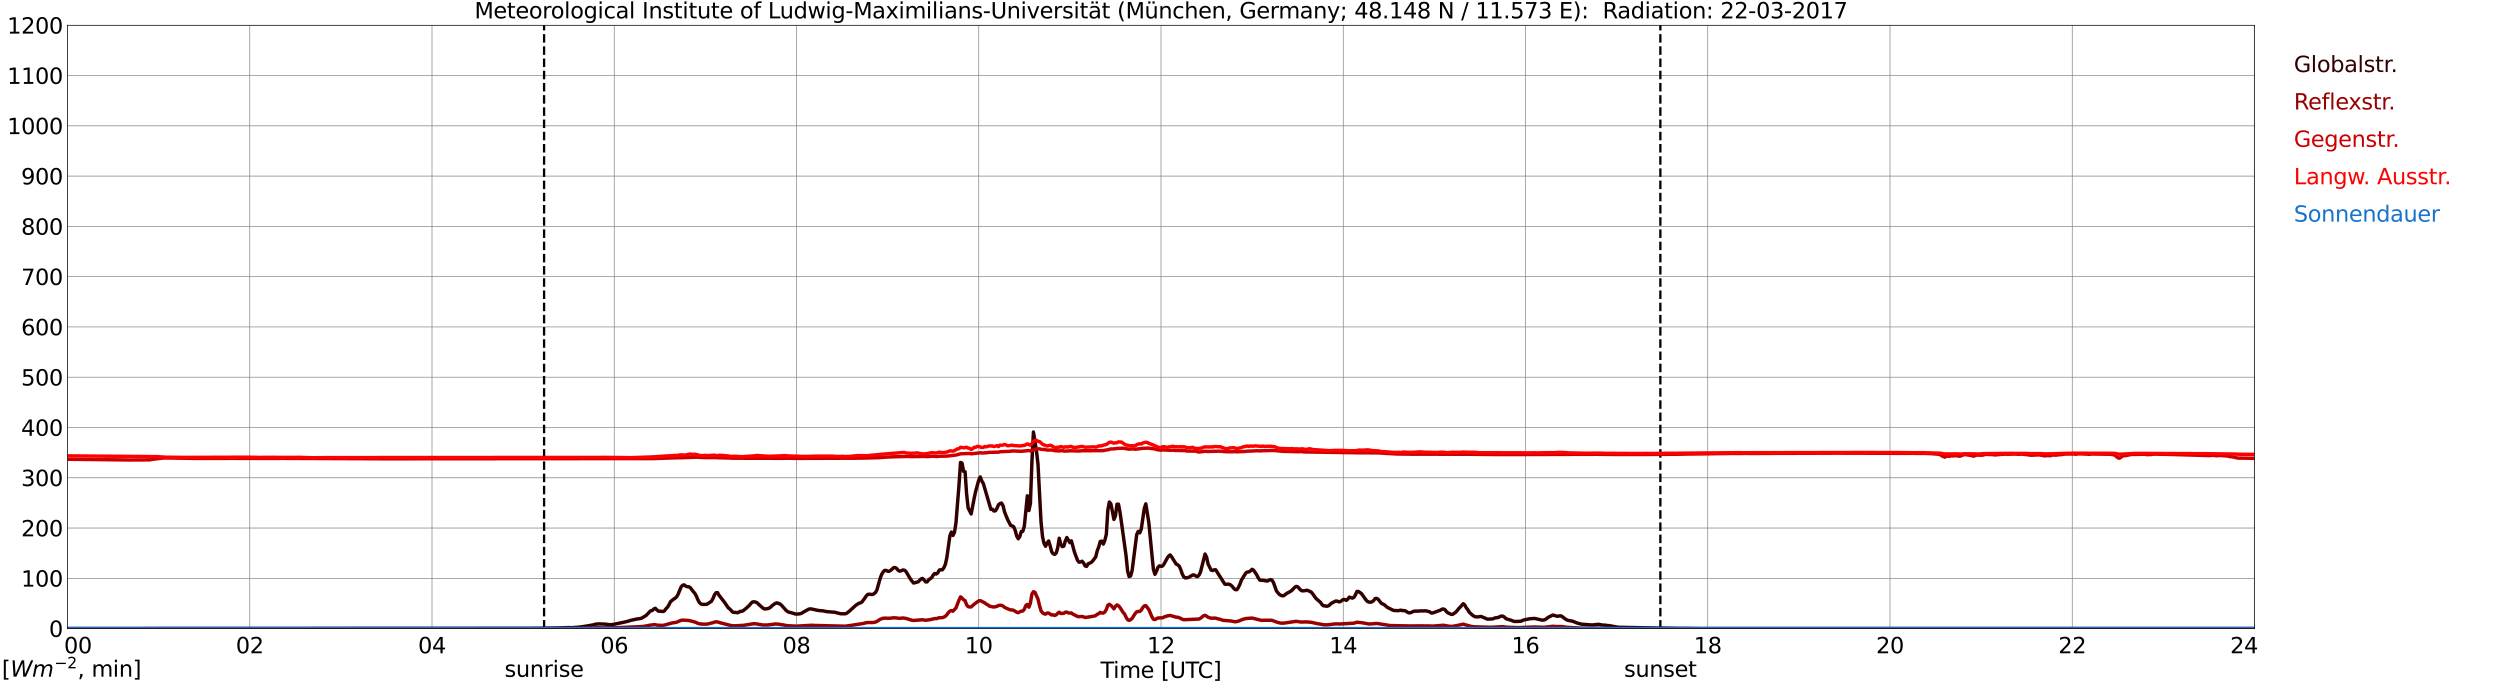 <?xml version="1.0" encoding="utf-8" standalone="no"?>
<!DOCTYPE svg PUBLIC "-//W3C//DTD SVG 1.1//EN"
  "http://www.w3.org/Graphics/SVG/1.1/DTD/svg11.dtd">
<svg xmlns:xlink="http://www.w3.org/1999/xlink" width="1085.4pt" height="296.64pt" viewBox="0 0 1085.4 296.64" xmlns="http://www.w3.org/2000/svg" version="1.1">
 <defs>
  <style type="text/css">*{stroke-linejoin: round; stroke-linecap: butt}</style>
 </defs>
 <g id="figure_1">
  <g id="patch_1">
   <path d="M 0 296.64 
L 1085.4 296.64 
L 1085.4 0 
L 0 0 
z
" style="fill: #ffffff"/>
  </g>
  <g id="axes_1">
   <g id="patch_2">
    <path d="M 29.306 272.909 
L 978.814 272.909 
L 978.814 10.976 
L 29.306 10.976 
z
" style="fill: #ffffff"/>
   </g>
   <g id="patch_3">
    <path d="M 978.814 272.909 
L 978.814 272.909 
L 978.814 10.976 
L 978.814 10.976 
z
" clip-path="url(#p29238ca0bd)" style="fill: #d3d3d3; opacity: 0.25; stroke: #d3d3d3; stroke-linejoin: miter"/>
   </g>
   <g id="matplotlib.axis_1">
    <g id="xtick_1">
     <g id="line2d_1">
      <path d="M 29.306 272.909 
L 29.306 10.976 
" clip-path="url(#p29238ca0bd)" style="fill: none; stroke: #808080; stroke-width: 0.3; stroke-linecap: square"/>
     </g>
     <g id="line2d_2"/>
     <g id="text_1">
      <!--    00 -->
      <g transform="translate(18.733 283.627) scale(0.095 -0.095)">
       <defs>
        <path id="DejaVuSans-20" transform="scale(0.016)"/>
        <path id="DejaVuSans-30" d="M 2034 4250 
Q 1547 4250 1301 3770 
Q 1056 3291 1056 2328 
Q 1056 1369 1301 889 
Q 1547 409 2034 409 
Q 2525 409 2770 889 
Q 3016 1369 3016 2328 
Q 3016 3291 2770 3770 
Q 2525 4250 2034 4250 
z
M 2034 4750 
Q 2819 4750 3233 4129 
Q 3647 3509 3647 2328 
Q 3647 1150 3233 529 
Q 2819 -91 2034 -91 
Q 1250 -91 836 529 
Q 422 1150 422 2328 
Q 422 3509 836 4129 
Q 1250 4750 2034 4750 
z
" transform="scale(0.016)"/>
       </defs>
       <use xlink:href="#DejaVuSans-20"/>
       <use xlink:href="#DejaVuSans-20" transform="translate(31.787 0)"/>
       <use xlink:href="#DejaVuSans-20" transform="translate(63.574 0)"/>
       <use xlink:href="#DejaVuSans-30" transform="translate(95.361 0)"/>
       <use xlink:href="#DejaVuSans-30" transform="translate(158.984 0)"/>
      </g>
     </g>
    </g>
    <g id="xtick_2">
     <g id="line2d_3">
      <path d="M 108.431 272.909 
L 108.431 10.976 
" clip-path="url(#p29238ca0bd)" style="fill: none; stroke: #808080; stroke-width: 0.3; stroke-linecap: square"/>
     </g>
     <g id="line2d_4"/>
     <g id="text_2">
      <!-- 02 -->
      <g transform="translate(102.387 283.627) scale(0.095 -0.095)">
       <defs>
        <path id="DejaVuSans-32" d="M 1228 531 
L 3431 531 
L 3431 0 
L 469 0 
L 469 531 
Q 828 903 1448 1529 
Q 2069 2156 2228 2338 
Q 2531 2678 2651 2914 
Q 2772 3150 2772 3378 
Q 2772 3750 2511 3984 
Q 2250 4219 1831 4219 
Q 1534 4219 1204 4116 
Q 875 4013 500 3803 
L 500 4441 
Q 881 4594 1212 4672 
Q 1544 4750 1819 4750 
Q 2544 4750 2975 4387 
Q 3406 4025 3406 3419 
Q 3406 3131 3298 2873 
Q 3191 2616 2906 2266 
Q 2828 2175 2409 1742 
Q 1991 1309 1228 531 
z
" transform="scale(0.016)"/>
       </defs>
       <use xlink:href="#DejaVuSans-30"/>
       <use xlink:href="#DejaVuSans-32" transform="translate(63.623 0)"/>
      </g>
     </g>
    </g>
    <g id="xtick_3">
     <g id="line2d_5">
      <path d="M 187.557 272.909 
L 187.557 10.976 
" clip-path="url(#p29238ca0bd)" style="fill: none; stroke: #808080; stroke-width: 0.3; stroke-linecap: square"/>
     </g>
     <g id="line2d_6"/>
     <g id="text_3">
      <!-- 04 -->
      <g transform="translate(181.513 283.627) scale(0.095 -0.095)">
       <defs>
        <path id="DejaVuSans-34" d="M 2419 4116 
L 825 1625 
L 2419 1625 
L 2419 4116 
z
M 2253 4666 
L 3047 4666 
L 3047 1625 
L 3713 1625 
L 3713 1100 
L 3047 1100 
L 3047 0 
L 2419 0 
L 2419 1100 
L 313 1100 
L 313 1709 
L 2253 4666 
z
" transform="scale(0.016)"/>
       </defs>
       <use xlink:href="#DejaVuSans-30"/>
       <use xlink:href="#DejaVuSans-34" transform="translate(63.623 0)"/>
      </g>
     </g>
    </g>
    <g id="xtick_4">
     <g id="line2d_7">
      <path d="M 266.683 272.909 
L 266.683 10.976 
" clip-path="url(#p29238ca0bd)" style="fill: none; stroke: #808080; stroke-width: 0.3; stroke-linecap: square"/>
     </g>
     <g id="line2d_8"/>
     <g id="text_4">
      <!-- 06 -->
      <g transform="translate(260.638 283.627) scale(0.095 -0.095)">
       <defs>
        <path id="DejaVuSans-36" d="M 2113 2584 
Q 1688 2584 1439 2293 
Q 1191 2003 1191 1497 
Q 1191 994 1439 701 
Q 1688 409 2113 409 
Q 2538 409 2786 701 
Q 3034 994 3034 1497 
Q 3034 2003 2786 2293 
Q 2538 2584 2113 2584 
z
M 3366 4563 
L 3366 3988 
Q 3128 4100 2886 4159 
Q 2644 4219 2406 4219 
Q 1781 4219 1451 3797 
Q 1122 3375 1075 2522 
Q 1259 2794 1537 2939 
Q 1816 3084 2150 3084 
Q 2853 3084 3261 2657 
Q 3669 2231 3669 1497 
Q 3669 778 3244 343 
Q 2819 -91 2113 -91 
Q 1303 -91 875 529 
Q 447 1150 447 2328 
Q 447 3434 972 4092 
Q 1497 4750 2381 4750 
Q 2619 4750 2861 4703 
Q 3103 4656 3366 4563 
z
" transform="scale(0.016)"/>
       </defs>
       <use xlink:href="#DejaVuSans-30"/>
       <use xlink:href="#DejaVuSans-36" transform="translate(63.623 0)"/>
      </g>
     </g>
    </g>
    <g id="xtick_5">
     <g id="line2d_9">
      <path d="M 345.808 272.909 
L 345.808 10.976 
" clip-path="url(#p29238ca0bd)" style="fill: none; stroke: #808080; stroke-width: 0.3; stroke-linecap: square"/>
     </g>
     <g id="line2d_10"/>
     <g id="text_5">
      <!-- 08 -->
      <g transform="translate(339.764 283.627) scale(0.095 -0.095)">
       <defs>
        <path id="DejaVuSans-38" d="M 2034 2216 
Q 1584 2216 1326 1975 
Q 1069 1734 1069 1313 
Q 1069 891 1326 650 
Q 1584 409 2034 409 
Q 2484 409 2743 651 
Q 3003 894 3003 1313 
Q 3003 1734 2745 1975 
Q 2488 2216 2034 2216 
z
M 1403 2484 
Q 997 2584 770 2862 
Q 544 3141 544 3541 
Q 544 4100 942 4425 
Q 1341 4750 2034 4750 
Q 2731 4750 3128 4425 
Q 3525 4100 3525 3541 
Q 3525 3141 3298 2862 
Q 3072 2584 2669 2484 
Q 3125 2378 3379 2068 
Q 3634 1759 3634 1313 
Q 3634 634 3220 271 
Q 2806 -91 2034 -91 
Q 1263 -91 848 271 
Q 434 634 434 1313 
Q 434 1759 690 2068 
Q 947 2378 1403 2484 
z
M 1172 3481 
Q 1172 3119 1398 2916 
Q 1625 2713 2034 2713 
Q 2441 2713 2670 2916 
Q 2900 3119 2900 3481 
Q 2900 3844 2670 4047 
Q 2441 4250 2034 4250 
Q 1625 4250 1398 4047 
Q 1172 3844 1172 3481 
z
" transform="scale(0.016)"/>
       </defs>
       <use xlink:href="#DejaVuSans-30"/>
       <use xlink:href="#DejaVuSans-38" transform="translate(63.623 0)"/>
      </g>
     </g>
    </g>
    <g id="xtick_6">
     <g id="line2d_11">
      <path d="M 424.934 272.909 
L 424.934 10.976 
" clip-path="url(#p29238ca0bd)" style="fill: none; stroke: #808080; stroke-width: 0.3; stroke-linecap: square"/>
     </g>
     <g id="line2d_12"/>
     <g id="text_6">
      <!-- 10 -->
      <g transform="translate(418.89 283.627) scale(0.095 -0.095)">
       <defs>
        <path id="DejaVuSans-31" d="M 794 531 
L 1825 531 
L 1825 4091 
L 703 3866 
L 703 4441 
L 1819 4666 
L 2450 4666 
L 2450 531 
L 3481 531 
L 3481 0 
L 794 0 
L 794 531 
z
" transform="scale(0.016)"/>
       </defs>
       <use xlink:href="#DejaVuSans-31"/>
       <use xlink:href="#DejaVuSans-30" transform="translate(63.623 0)"/>
      </g>
     </g>
    </g>
    <g id="xtick_7">
     <g id="line2d_13">
      <path d="M 504.06 272.909 
L 504.06 10.976 
" clip-path="url(#p29238ca0bd)" style="fill: none; stroke: #808080; stroke-width: 0.3; stroke-linecap: square"/>
     </g>
     <g id="line2d_14"/>
     <g id="text_7">
      <!-- 12 -->
      <g transform="translate(498.015 283.627) scale(0.095 -0.095)">
       <use xlink:href="#DejaVuSans-31"/>
       <use xlink:href="#DejaVuSans-32" transform="translate(63.623 0)"/>
      </g>
     </g>
    </g>
    <g id="xtick_8">
     <g id="line2d_15">
      <path d="M 583.185 272.909 
L 583.185 10.976 
" clip-path="url(#p29238ca0bd)" style="fill: none; stroke: #808080; stroke-width: 0.3; stroke-linecap: square"/>
     </g>
     <g id="line2d_16"/>
     <g id="text_8">
      <!-- 14 -->
      <g transform="translate(577.141 283.627) scale(0.095 -0.095)">
       <use xlink:href="#DejaVuSans-31"/>
       <use xlink:href="#DejaVuSans-34" transform="translate(63.623 0)"/>
      </g>
     </g>
    </g>
    <g id="xtick_9">
     <g id="line2d_17">
      <path d="M 662.311 272.909 
L 662.311 10.976 
" clip-path="url(#p29238ca0bd)" style="fill: none; stroke: #808080; stroke-width: 0.3; stroke-linecap: square"/>
     </g>
     <g id="line2d_18"/>
     <g id="text_9">
      <!-- 16 -->
      <g transform="translate(656.267 283.627) scale(0.095 -0.095)">
       <use xlink:href="#DejaVuSans-31"/>
       <use xlink:href="#DejaVuSans-36" transform="translate(63.623 0)"/>
      </g>
     </g>
    </g>
    <g id="xtick_10">
     <g id="line2d_19">
      <path d="M 741.437 272.909 
L 741.437 10.976 
" clip-path="url(#p29238ca0bd)" style="fill: none; stroke: #808080; stroke-width: 0.3; stroke-linecap: square"/>
     </g>
     <g id="line2d_20"/>
     <g id="text_10">
      <!-- 18 -->
      <g transform="translate(735.392 283.627) scale(0.095 -0.095)">
       <use xlink:href="#DejaVuSans-31"/>
       <use xlink:href="#DejaVuSans-38" transform="translate(63.623 0)"/>
      </g>
     </g>
    </g>
    <g id="xtick_11">
     <g id="line2d_21">
      <path d="M 820.562 272.909 
L 820.562 10.976 
" clip-path="url(#p29238ca0bd)" style="fill: none; stroke: #808080; stroke-width: 0.3; stroke-linecap: square"/>
     </g>
     <g id="line2d_22"/>
     <g id="text_11">
      <!-- 20 -->
      <g transform="translate(814.518 283.627) scale(0.095 -0.095)">
       <use xlink:href="#DejaVuSans-32"/>
       <use xlink:href="#DejaVuSans-30" transform="translate(63.623 0)"/>
      </g>
     </g>
    </g>
    <g id="xtick_12">
     <g id="line2d_23">
      <path d="M 899.688 272.909 
L 899.688 10.976 
" clip-path="url(#p29238ca0bd)" style="fill: none; stroke: #808080; stroke-width: 0.3; stroke-linecap: square"/>
     </g>
     <g id="line2d_24"/>
     <g id="text_12">
      <!-- 22 -->
      <g transform="translate(893.644 283.627) scale(0.095 -0.095)">
       <use xlink:href="#DejaVuSans-32"/>
       <use xlink:href="#DejaVuSans-32" transform="translate(63.623 0)"/>
      </g>
     </g>
    </g>
    <g id="xtick_13">
     <g id="line2d_25">
      <path d="M 978.814 272.909 
L 978.814 10.976 
" clip-path="url(#p29238ca0bd)" style="fill: none; stroke: #808080; stroke-width: 0.3; stroke-linecap: square"/>
     </g>
     <g id="line2d_26"/>
     <g id="text_13">
      <!-- 24    -->
      <g transform="translate(968.241 283.627) scale(0.095 -0.095)">
       <use xlink:href="#DejaVuSans-32"/>
       <use xlink:href="#DejaVuSans-34" transform="translate(63.623 0)"/>
       <use xlink:href="#DejaVuSans-20" transform="translate(127.246 0)"/>
       <use xlink:href="#DejaVuSans-20" transform="translate(159.033 0)"/>
       <use xlink:href="#DejaVuSans-20" transform="translate(190.82 0)"/>
      </g>
     </g>
    </g>
    <g id="text_14">
     <!-- Time [UTC] -->
     <g transform="translate(477.806 294.322) scale(0.095 -0.095)">
      <defs>
       <path id="DejaVuSans-54" d="M -19 4666 
L 3928 4666 
L 3928 4134 
L 2272 4134 
L 2272 0 
L 1638 0 
L 1638 4134 
L -19 4134 
L -19 4666 
z
" transform="scale(0.016)"/>
       <path id="DejaVuSans-69" d="M 603 3500 
L 1178 3500 
L 1178 0 
L 603 0 
L 603 3500 
z
M 603 4863 
L 1178 4863 
L 1178 4134 
L 603 4134 
L 603 4863 
z
" transform="scale(0.016)"/>
       <path id="DejaVuSans-6d" d="M 3328 2828 
Q 3544 3216 3844 3400 
Q 4144 3584 4550 3584 
Q 5097 3584 5394 3201 
Q 5691 2819 5691 2113 
L 5691 0 
L 5113 0 
L 5113 2094 
Q 5113 2597 4934 2840 
Q 4756 3084 4391 3084 
Q 3944 3084 3684 2787 
Q 3425 2491 3425 1978 
L 3425 0 
L 2847 0 
L 2847 2094 
Q 2847 2600 2669 2842 
Q 2491 3084 2119 3084 
Q 1678 3084 1418 2786 
Q 1159 2488 1159 1978 
L 1159 0 
L 581 0 
L 581 3500 
L 1159 3500 
L 1159 2956 
Q 1356 3278 1631 3431 
Q 1906 3584 2284 3584 
Q 2666 3584 2933 3390 
Q 3200 3197 3328 2828 
z
" transform="scale(0.016)"/>
       <path id="DejaVuSans-65" d="M 3597 1894 
L 3597 1613 
L 953 1613 
Q 991 1019 1311 708 
Q 1631 397 2203 397 
Q 2534 397 2845 478 
Q 3156 559 3463 722 
L 3463 178 
Q 3153 47 2828 -22 
Q 2503 -91 2169 -91 
Q 1331 -91 842 396 
Q 353 884 353 1716 
Q 353 2575 817 3079 
Q 1281 3584 2069 3584 
Q 2775 3584 3186 3129 
Q 3597 2675 3597 1894 
z
M 3022 2063 
Q 3016 2534 2758 2815 
Q 2500 3097 2075 3097 
Q 1594 3097 1305 2825 
Q 1016 2553 972 2059 
L 3022 2063 
z
" transform="scale(0.016)"/>
       <path id="DejaVuSans-5b" d="M 550 4863 
L 1875 4863 
L 1875 4416 
L 1125 4416 
L 1125 -397 
L 1875 -397 
L 1875 -844 
L 550 -844 
L 550 4863 
z
" transform="scale(0.016)"/>
       <path id="DejaVuSans-55" d="M 556 4666 
L 1191 4666 
L 1191 1831 
Q 1191 1081 1462 751 
Q 1734 422 2344 422 
Q 2950 422 3222 751 
Q 3494 1081 3494 1831 
L 3494 4666 
L 4128 4666 
L 4128 1753 
Q 4128 841 3676 375 
Q 3225 -91 2344 -91 
Q 1459 -91 1007 375 
Q 556 841 556 1753 
L 556 4666 
z
" transform="scale(0.016)"/>
       <path id="DejaVuSans-43" d="M 4122 4306 
L 4122 3641 
Q 3803 3938 3442 4084 
Q 3081 4231 2675 4231 
Q 1875 4231 1450 3742 
Q 1025 3253 1025 2328 
Q 1025 1406 1450 917 
Q 1875 428 2675 428 
Q 3081 428 3442 575 
Q 3803 722 4122 1019 
L 4122 359 
Q 3791 134 3420 21 
Q 3050 -91 2638 -91 
Q 1578 -91 968 557 
Q 359 1206 359 2328 
Q 359 3453 968 4101 
Q 1578 4750 2638 4750 
Q 3056 4750 3426 4639 
Q 3797 4528 4122 4306 
z
" transform="scale(0.016)"/>
       <path id="DejaVuSans-5d" d="M 1947 4863 
L 1947 -844 
L 622 -844 
L 622 -397 
L 1369 -397 
L 1369 4416 
L 622 4416 
L 622 4863 
L 1947 4863 
z
" transform="scale(0.016)"/>
      </defs>
      <use xlink:href="#DejaVuSans-54"/>
      <use xlink:href="#DejaVuSans-69" transform="translate(57.959 0)"/>
      <use xlink:href="#DejaVuSans-6d" transform="translate(85.742 0)"/>
      <use xlink:href="#DejaVuSans-65" transform="translate(183.154 0)"/>
      <use xlink:href="#DejaVuSans-20" transform="translate(244.678 0)"/>
      <use xlink:href="#DejaVuSans-5b" transform="translate(276.465 0)"/>
      <use xlink:href="#DejaVuSans-55" transform="translate(315.479 0)"/>
      <use xlink:href="#DejaVuSans-54" transform="translate(388.672 0)"/>
      <use xlink:href="#DejaVuSans-43" transform="translate(443.881 0)"/>
      <use xlink:href="#DejaVuSans-5d" transform="translate(513.705 0)"/>
     </g>
    </g>
   </g>
   <g id="matplotlib.axis_2">
    <g id="ytick_1">
     <g id="line2d_27">
      <path d="M 29.306 272.909 
L 978.814 272.909 
" clip-path="url(#p29238ca0bd)" style="fill: none; stroke: #808080; stroke-width: 0.3; stroke-linecap: square"/>
     </g>
     <g id="line2d_28"/>
     <g id="text_15">
      <!-- 0 -->
      <g transform="translate(21.261 276.518) scale(0.095 -0.095)">
       <use xlink:href="#DejaVuSans-30"/>
      </g>
     </g>
    </g>
    <g id="ytick_2">
     <g id="line2d_29">
      <path d="M 29.306 251.081 
L 978.814 251.081 
" clip-path="url(#p29238ca0bd)" style="fill: none; stroke: #808080; stroke-width: 0.3; stroke-linecap: square"/>
     </g>
     <g id="line2d_30"/>
     <g id="text_16">
      <!-- 100 -->
      <g transform="translate(9.173 254.69) scale(0.095 -0.095)">
       <use xlink:href="#DejaVuSans-31"/>
       <use xlink:href="#DejaVuSans-30" transform="translate(63.623 0)"/>
       <use xlink:href="#DejaVuSans-30" transform="translate(127.246 0)"/>
      </g>
     </g>
    </g>
    <g id="ytick_3">
     <g id="line2d_31">
      <path d="M 29.306 229.253 
L 978.814 229.253 
" clip-path="url(#p29238ca0bd)" style="fill: none; stroke: #808080; stroke-width: 0.3; stroke-linecap: square"/>
     </g>
     <g id="line2d_32"/>
     <g id="text_17">
      <!-- 200 -->
      <g transform="translate(9.173 232.863) scale(0.095 -0.095)">
       <use xlink:href="#DejaVuSans-32"/>
       <use xlink:href="#DejaVuSans-30" transform="translate(63.623 0)"/>
       <use xlink:href="#DejaVuSans-30" transform="translate(127.246 0)"/>
      </g>
     </g>
    </g>
    <g id="ytick_4">
     <g id="line2d_33">
      <path d="M 29.306 207.426 
L 978.814 207.426 
" clip-path="url(#p29238ca0bd)" style="fill: none; stroke: #808080; stroke-width: 0.3; stroke-linecap: square"/>
     </g>
     <g id="line2d_34"/>
     <g id="text_18">
      <!-- 300 -->
      <g transform="translate(9.173 211.035) scale(0.095 -0.095)">
       <defs>
        <path id="DejaVuSans-33" d="M 2597 2516 
Q 3050 2419 3304 2112 
Q 3559 1806 3559 1356 
Q 3559 666 3084 287 
Q 2609 -91 1734 -91 
Q 1441 -91 1130 -33 
Q 819 25 488 141 
L 488 750 
Q 750 597 1062 519 
Q 1375 441 1716 441 
Q 2309 441 2620 675 
Q 2931 909 2931 1356 
Q 2931 1769 2642 2001 
Q 2353 2234 1838 2234 
L 1294 2234 
L 1294 2753 
L 1863 2753 
Q 2328 2753 2575 2939 
Q 2822 3125 2822 3475 
Q 2822 3834 2567 4026 
Q 2313 4219 1838 4219 
Q 1578 4219 1281 4162 
Q 984 4106 628 3988 
L 628 4550 
Q 988 4650 1302 4700 
Q 1616 4750 1894 4750 
Q 2613 4750 3031 4423 
Q 3450 4097 3450 3541 
Q 3450 3153 3228 2886 
Q 3006 2619 2597 2516 
z
" transform="scale(0.016)"/>
       </defs>
       <use xlink:href="#DejaVuSans-33"/>
       <use xlink:href="#DejaVuSans-30" transform="translate(63.623 0)"/>
       <use xlink:href="#DejaVuSans-30" transform="translate(127.246 0)"/>
      </g>
     </g>
    </g>
    <g id="ytick_5">
     <g id="line2d_35">
      <path d="M 29.306 185.598 
L 978.814 185.598 
" clip-path="url(#p29238ca0bd)" style="fill: none; stroke: #808080; stroke-width: 0.3; stroke-linecap: square"/>
     </g>
     <g id="line2d_36"/>
     <g id="text_19">
      <!-- 400 -->
      <g transform="translate(9.173 189.207) scale(0.095 -0.095)">
       <use xlink:href="#DejaVuSans-34"/>
       <use xlink:href="#DejaVuSans-30" transform="translate(63.623 0)"/>
       <use xlink:href="#DejaVuSans-30" transform="translate(127.246 0)"/>
      </g>
     </g>
    </g>
    <g id="ytick_6">
     <g id="line2d_37">
      <path d="M 29.306 163.77 
L 978.814 163.77 
" clip-path="url(#p29238ca0bd)" style="fill: none; stroke: #808080; stroke-width: 0.3; stroke-linecap: square"/>
     </g>
     <g id="line2d_38"/>
     <g id="text_20">
      <!-- 500 -->
      <g transform="translate(9.173 167.379) scale(0.095 -0.095)">
       <defs>
        <path id="DejaVuSans-35" d="M 691 4666 
L 3169 4666 
L 3169 4134 
L 1269 4134 
L 1269 2991 
Q 1406 3038 1543 3061 
Q 1681 3084 1819 3084 
Q 2600 3084 3056 2656 
Q 3513 2228 3513 1497 
Q 3513 744 3044 326 
Q 2575 -91 1722 -91 
Q 1428 -91 1123 -41 
Q 819 9 494 109 
L 494 744 
Q 775 591 1075 516 
Q 1375 441 1709 441 
Q 2250 441 2565 725 
Q 2881 1009 2881 1497 
Q 2881 1984 2565 2268 
Q 2250 2553 1709 2553 
Q 1456 2553 1204 2497 
Q 953 2441 691 2322 
L 691 4666 
z
" transform="scale(0.016)"/>
       </defs>
       <use xlink:href="#DejaVuSans-35"/>
       <use xlink:href="#DejaVuSans-30" transform="translate(63.623 0)"/>
       <use xlink:href="#DejaVuSans-30" transform="translate(127.246 0)"/>
      </g>
     </g>
    </g>
    <g id="ytick_7">
     <g id="line2d_39">
      <path d="M 29.306 141.942 
L 978.814 141.942 
" clip-path="url(#p29238ca0bd)" style="fill: none; stroke: #808080; stroke-width: 0.3; stroke-linecap: square"/>
     </g>
     <g id="line2d_40"/>
     <g id="text_21">
      <!-- 600 -->
      <g transform="translate(9.173 145.551) scale(0.095 -0.095)">
       <use xlink:href="#DejaVuSans-36"/>
       <use xlink:href="#DejaVuSans-30" transform="translate(63.623 0)"/>
       <use xlink:href="#DejaVuSans-30" transform="translate(127.246 0)"/>
      </g>
     </g>
    </g>
    <g id="ytick_8">
     <g id="line2d_41">
      <path d="M 29.306 120.114 
L 978.814 120.114 
" clip-path="url(#p29238ca0bd)" style="fill: none; stroke: #808080; stroke-width: 0.3; stroke-linecap: square"/>
     </g>
     <g id="line2d_42"/>
     <g id="text_22">
      <!-- 700 -->
      <g transform="translate(9.173 123.724) scale(0.095 -0.095)">
       <defs>
        <path id="DejaVuSans-37" d="M 525 4666 
L 3525 4666 
L 3525 4397 
L 1831 0 
L 1172 0 
L 2766 4134 
L 525 4134 
L 525 4666 
z
" transform="scale(0.016)"/>
       </defs>
       <use xlink:href="#DejaVuSans-37"/>
       <use xlink:href="#DejaVuSans-30" transform="translate(63.623 0)"/>
       <use xlink:href="#DejaVuSans-30" transform="translate(127.246 0)"/>
      </g>
     </g>
    </g>
    <g id="ytick_9">
     <g id="line2d_43">
      <path d="M 29.306 98.287 
L 978.814 98.287 
" clip-path="url(#p29238ca0bd)" style="fill: none; stroke: #808080; stroke-width: 0.3; stroke-linecap: square"/>
     </g>
     <g id="line2d_44"/>
     <g id="text_23">
      <!-- 800 -->
      <g transform="translate(9.173 101.896) scale(0.095 -0.095)">
       <use xlink:href="#DejaVuSans-38"/>
       <use xlink:href="#DejaVuSans-30" transform="translate(63.623 0)"/>
       <use xlink:href="#DejaVuSans-30" transform="translate(127.246 0)"/>
      </g>
     </g>
    </g>
    <g id="ytick_10">
     <g id="line2d_45">
      <path d="M 29.306 76.459 
L 978.814 76.459 
" clip-path="url(#p29238ca0bd)" style="fill: none; stroke: #808080; stroke-width: 0.3; stroke-linecap: square"/>
     </g>
     <g id="line2d_46"/>
     <g id="text_24">
      <!-- 900 -->
      <g transform="translate(9.173 80.068) scale(0.095 -0.095)">
       <defs>
        <path id="DejaVuSans-39" d="M 703 97 
L 703 672 
Q 941 559 1184 500 
Q 1428 441 1663 441 
Q 2288 441 2617 861 
Q 2947 1281 2994 2138 
Q 2813 1869 2534 1725 
Q 2256 1581 1919 1581 
Q 1219 1581 811 2004 
Q 403 2428 403 3163 
Q 403 3881 828 4315 
Q 1253 4750 1959 4750 
Q 2769 4750 3195 4129 
Q 3622 3509 3622 2328 
Q 3622 1225 3098 567 
Q 2575 -91 1691 -91 
Q 1453 -91 1209 -44 
Q 966 3 703 97 
z
M 1959 2075 
Q 2384 2075 2632 2365 
Q 2881 2656 2881 3163 
Q 2881 3666 2632 3958 
Q 2384 4250 1959 4250 
Q 1534 4250 1286 3958 
Q 1038 3666 1038 3163 
Q 1038 2656 1286 2365 
Q 1534 2075 1959 2075 
z
" transform="scale(0.016)"/>
       </defs>
       <use xlink:href="#DejaVuSans-39"/>
       <use xlink:href="#DejaVuSans-30" transform="translate(63.623 0)"/>
       <use xlink:href="#DejaVuSans-30" transform="translate(127.246 0)"/>
      </g>
     </g>
    </g>
    <g id="ytick_11">
     <g id="line2d_47">
      <path d="M 29.306 54.631 
L 978.814 54.631 
" clip-path="url(#p29238ca0bd)" style="fill: none; stroke: #808080; stroke-width: 0.3; stroke-linecap: square"/>
     </g>
     <g id="line2d_48"/>
     <g id="text_25">
      <!-- 1000 -->
      <g transform="translate(3.128 58.24) scale(0.095 -0.095)">
       <use xlink:href="#DejaVuSans-31"/>
       <use xlink:href="#DejaVuSans-30" transform="translate(63.623 0)"/>
       <use xlink:href="#DejaVuSans-30" transform="translate(127.246 0)"/>
       <use xlink:href="#DejaVuSans-30" transform="translate(190.869 0)"/>
      </g>
     </g>
    </g>
    <g id="ytick_12">
     <g id="line2d_49">
      <path d="M 29.306 32.803 
L 978.814 32.803 
" clip-path="url(#p29238ca0bd)" style="fill: none; stroke: #808080; stroke-width: 0.3; stroke-linecap: square"/>
     </g>
     <g id="line2d_50"/>
     <g id="text_26">
      <!-- 1100 -->
      <g transform="translate(3.128 36.413) scale(0.095 -0.095)">
       <use xlink:href="#DejaVuSans-31"/>
       <use xlink:href="#DejaVuSans-31" transform="translate(63.623 0)"/>
       <use xlink:href="#DejaVuSans-30" transform="translate(127.246 0)"/>
       <use xlink:href="#DejaVuSans-30" transform="translate(190.869 0)"/>
      </g>
     </g>
    </g>
    <g id="ytick_13">
     <g id="line2d_51">
      <path d="M 29.306 10.976 
L 978.814 10.976 
" clip-path="url(#p29238ca0bd)" style="fill: none; stroke: #808080; stroke-width: 0.3; stroke-linecap: square"/>
     </g>
     <g id="line2d_52"/>
     <g id="text_27">
      <!-- 1200 -->
      <g transform="translate(3.128 14.585) scale(0.095 -0.095)">
       <use xlink:href="#DejaVuSans-31"/>
       <use xlink:href="#DejaVuSans-32" transform="translate(63.623 0)"/>
       <use xlink:href="#DejaVuSans-30" transform="translate(127.246 0)"/>
       <use xlink:href="#DejaVuSans-30" transform="translate(190.869 0)"/>
      </g>
     </g>
    </g>
   </g>
   <g id="line2d_53">
    <path d="M 236.219 272.909 
L 236.219 10.976 
" clip-path="url(#p29238ca0bd)" style="fill: none; stroke-dasharray: 3.7,1.6; stroke-dashoffset: 0; stroke: #000000"/>
   </g>
   <g id="line2d_54">
    <path d="M 720.864 272.909 
L 720.864 10.976 
" clip-path="url(#p29238ca0bd)" style="fill: none; stroke-dasharray: 3.7,1.6; stroke-dashoffset: 0; stroke: #000000"/>
   </g>
   <g id="line2d_55">
    <path d="M 29.306 272.909 
L 225.142 272.83 
L 226.461 272.83 
L 228.439 272.83 
L 230.417 272.813 
L 233.714 272.793 
L 241.626 272.658 
L 244.264 272.56 
L 246.901 272.464 
L 248.22 272.503 
L 251.517 272.269 
L 254.814 271.785 
L 257.451 271.32 
L 258.77 270.953 
L 260.089 270.874 
L 262.726 270.973 
L 264.705 271.224 
L 266.023 271.145 
L 267.342 270.874 
L 270.639 270.198 
L 272.617 269.733 
L 273.936 269.305 
L 276.573 268.744 
L 277.892 268.569 
L 278.552 268.395 
L 279.87 267.602 
L 280.53 267.194 
L 281.849 265.819 
L 282.508 265.162 
L 283.167 265.084 
L 283.827 264.444 
L 284.486 264.097 
L 285.805 265.337 
L 287.124 265.374 
L 287.783 265.529 
L 288.442 265.258 
L 289.102 264.348 
L 289.761 263.652 
L 290.42 262.624 
L 291.08 261.268 
L 292.399 260.164 
L 293.058 259.758 
L 293.717 259.177 
L 294.377 258.072 
L 295.696 254.877 
L 296.355 254.102 
L 297.014 253.927 
L 297.674 254.432 
L 298.333 254.742 
L 298.992 254.742 
L 299.652 255.091 
L 300.971 256.813 
L 301.63 257.551 
L 302.289 258.692 
L 302.949 260.299 
L 303.608 261.558 
L 304.267 262.178 
L 304.927 262.412 
L 306.905 262.373 
L 308.883 261.037 
L 309.543 259.854 
L 310.202 258.267 
L 310.861 257.357 
L 311.521 257.298 
L 312.18 258.441 
L 314.818 261.868 
L 316.136 263.844 
L 316.796 264.348 
L 318.114 265.762 
L 318.774 265.917 
L 319.433 265.858 
L 320.093 266.053 
L 320.752 265.799 
L 321.411 265.394 
L 322.071 265.433 
L 322.73 265.084 
L 324.049 264.018 
L 325.368 262.798 
L 326.027 261.984 
L 326.686 261.366 
L 327.346 261.268 
L 328.005 261.403 
L 328.665 261.674 
L 329.983 262.914 
L 331.302 264.077 
L 331.961 264.387 
L 333.28 264.252 
L 333.94 264.018 
L 334.599 263.593 
L 335.258 262.914 
L 336.577 261.984 
L 337.236 261.733 
L 338.555 262.178 
L 339.215 262.663 
L 341.193 264.909 
L 341.852 265.472 
L 342.512 265.782 
L 343.83 266.092 
L 345.149 266.537 
L 345.808 266.614 
L 347.127 266.518 
L 347.787 266.343 
L 351.083 264.483 
L 351.743 264.348 
L 352.402 264.407 
L 355.04 264.988 
L 356.359 265.162 
L 357.018 265.162 
L 358.996 265.548 
L 361.634 265.762 
L 362.293 265.782 
L 364.93 266.459 
L 366.909 266.498 
L 367.568 266.264 
L 368.887 265.239 
L 371.524 262.818 
L 372.843 261.947 
L 373.502 261.772 
L 374.162 261.423 
L 375.481 259.662 
L 376.14 258.653 
L 376.799 258.053 
L 377.459 257.976 
L 378.777 258.131 
L 379.437 257.782 
L 380.096 257.241 
L 380.756 256.021 
L 382.074 251.256 
L 382.734 249.472 
L 383.393 248.37 
L 384.053 247.672 
L 384.712 247.632 
L 385.371 247.981 
L 386.031 248.04 
L 386.69 247.632 
L 388.009 246.451 
L 388.668 246.412 
L 389.328 246.82 
L 389.987 247.652 
L 390.646 247.981 
L 391.306 247.787 
L 391.965 247.46 
L 392.624 247.536 
L 393.284 248.04 
L 395.262 251.371 
L 396.581 253.096 
L 397.24 253.017 
L 397.899 252.766 
L 398.559 252.668 
L 399.878 251.352 
L 400.537 251.14 
L 401.196 251.797 
L 401.856 252.631 
L 402.515 252.631 
L 403.175 251.758 
L 404.493 250.791 
L 405.153 249.667 
L 405.812 248.97 
L 406.471 249.221 
L 407.131 248.717 
L 407.79 247.517 
L 408.45 247.342 
L 409.109 247.421 
L 409.768 246.51 
L 410.428 245.057 
L 411.087 242.055 
L 412.406 232.623 
L 413.065 230.995 
L 413.725 232.469 
L 414.384 231.189 
L 415.043 226.988 
L 416.362 210.525 
L 417.022 200.781 
L 417.681 201.074 
L 418.34 204.656 
L 419 204.811 
L 419.659 214.417 
L 420.318 220.518 
L 421.637 223.152 
L 422.956 216.277 
L 423.615 213.236 
L 424.934 208.432 
L 425.593 207.076 
L 426.253 208.82 
L 426.912 209.905 
L 430.209 221.157 
L 430.869 221.079 
L 431.528 221.873 
L 432.187 221.758 
L 432.847 220.692 
L 433.506 219.162 
L 434.165 218.621 
L 434.825 218.427 
L 435.484 219.568 
L 436.144 222.281 
L 437.462 225.553 
L 438.781 228.11 
L 439.44 228.304 
L 440.1 228.692 
L 440.759 230.299 
L 441.419 232.72 
L 442.078 233.9 
L 442.737 232.973 
L 443.397 230.783 
L 444.056 230.668 
L 444.716 228.478 
L 446.034 215.251 
L 446.694 221.642 
L 447.353 218.717 
L 448.012 200.569 
L 448.672 187.554 
L 449.991 195.785 
L 450.65 201.48 
L 451.969 226.562 
L 452.628 233.069 
L 453.287 235.954 
L 453.947 237.155 
L 454.606 235.76 
L 455.266 234.87 
L 455.925 236.943 
L 456.584 239.519 
L 457.244 240.449 
L 457.903 240.68 
L 458.563 240.119 
L 459.222 237.814 
L 459.881 233.689 
L 460.541 236.245 
L 461.2 237.33 
L 461.859 237.116 
L 462.519 234.909 
L 463.178 233.379 
L 464.497 235.586 
L 465.156 234.811 
L 466.475 239.674 
L 467.794 243.199 
L 468.453 244.07 
L 469.113 243.991 
L 469.772 243.662 
L 470.431 244.38 
L 471.091 245.696 
L 471.75 245.91 
L 472.409 244.786 
L 473.728 244.205 
L 474.388 243.546 
L 475.706 241.841 
L 476.366 239.17 
L 477.025 237.445 
L 477.685 235.103 
L 478.344 234.928 
L 479.003 236.205 
L 479.663 234.638 
L 480.322 231.984 
L 480.981 221.448 
L 481.641 217.962 
L 482.3 218.737 
L 483.619 225.497 
L 484.278 223.984 
L 484.938 218.911 
L 485.597 218.892 
L 486.256 222.358 
L 487.575 231.753 
L 488.894 241.32 
L 489.553 247.905 
L 490.213 250.326 
L 490.872 250.035 
L 491.532 247.652 
L 492.85 237.271 
L 493.51 232.1 
L 494.169 230.724 
L 494.828 231.344 
L 495.488 229.718 
L 496.807 220.769 
L 497.466 218.756 
L 498.785 226.968 
L 500.103 240.68 
L 500.763 247.226 
L 501.422 249.337 
L 502.082 248.04 
L 502.741 246.296 
L 503.4 245.657 
L 504.06 245.89 
L 504.719 245.755 
L 505.379 244.864 
L 506.697 242.442 
L 507.357 241.435 
L 508.016 240.931 
L 508.675 241.745 
L 510.654 244.921 
L 511.313 245.212 
L 511.972 245.794 
L 512.632 247.266 
L 513.291 249.202 
L 513.95 250.461 
L 514.61 250.926 
L 515.929 250.732 
L 517.907 249.61 
L 518.566 249.667 
L 519.226 250.132 
L 519.885 250.326 
L 520.544 249.706 
L 521.204 248.37 
L 523.182 240.545 
L 523.841 241.841 
L 524.501 244.884 
L 525.819 247.517 
L 526.479 247.711 
L 527.138 247.381 
L 527.797 247.381 
L 531.754 253.598 
L 532.413 253.696 
L 533.073 253.58 
L 533.732 253.696 
L 534.391 254.043 
L 535.051 254.663 
L 535.71 255.516 
L 536.369 256.021 
L 537.029 255.981 
L 537.688 254.993 
L 538.348 253.561 
L 539.007 251.797 
L 540.985 248.621 
L 541.644 248.35 
L 542.304 248.272 
L 542.963 247.827 
L 543.623 247.17 
L 544.282 247.595 
L 545.601 249.531 
L 546.26 250.867 
L 546.919 251.817 
L 547.579 251.972 
L 548.238 251.952 
L 550.216 252.282 
L 551.535 251.642 
L 552.195 251.836 
L 552.854 252.843 
L 554.173 256.523 
L 554.832 257.413 
L 555.491 258.112 
L 556.151 258.498 
L 556.81 258.692 
L 557.47 258.557 
L 558.788 257.531 
L 559.448 257.241 
L 560.766 256.427 
L 562.085 255.032 
L 562.745 254.606 
L 563.404 254.742 
L 564.723 256.193 
L 565.382 256.542 
L 566.701 256.427 
L 567.36 256.232 
L 568.679 256.737 
L 569.338 257.123 
L 569.998 257.937 
L 571.317 259.797 
L 573.295 261.502 
L 573.954 262.469 
L 574.613 263.032 
L 575.273 263.032 
L 575.932 263.224 
L 576.592 263.088 
L 577.251 262.663 
L 577.91 261.984 
L 579.889 260.958 
L 580.548 260.978 
L 581.207 261.288 
L 581.867 261.229 
L 583.185 260.281 
L 583.845 260.299 
L 584.504 260.668 
L 585.164 260.107 
L 585.823 259.253 
L 587.142 259.681 
L 587.801 259.371 
L 588.46 258.286 
L 589.12 256.793 
L 589.779 256.776 
L 591.098 257.723 
L 593.076 260.493 
L 593.736 261.152 
L 594.395 261.423 
L 595.054 261.443 
L 595.714 261.268 
L 596.373 260.746 
L 597.032 259.873 
L 597.692 259.797 
L 598.351 260.183 
L 599.67 261.888 
L 600.989 262.547 
L 602.307 263.689 
L 604.945 265.007 
L 606.923 265.142 
L 608.242 264.909 
L 608.901 265.103 
L 609.561 265.103 
L 610.22 265.258 
L 611.539 266.053 
L 612.198 266.053 
L 612.858 265.839 
L 613.517 265.472 
L 614.176 265.337 
L 616.154 265.297 
L 616.814 265.219 
L 618.133 265.239 
L 618.792 265.182 
L 620.111 265.452 
L 620.77 265.664 
L 621.429 266.149 
L 622.089 266.109 
L 624.726 265.142 
L 625.386 264.909 
L 626.045 264.483 
L 626.705 264.387 
L 627.364 264.717 
L 628.023 265.588 
L 628.683 266.092 
L 630.001 266.71 
L 630.661 266.749 
L 631.98 265.839 
L 632.639 265.123 
L 633.298 264.232 
L 633.958 263.593 
L 635.276 262.102 
L 635.936 262.643 
L 636.595 263.903 
L 637.255 264.697 
L 637.914 265.819 
L 639.233 267.039 
L 639.892 267.504 
L 640.552 267.795 
L 641.87 267.834 
L 642.53 267.659 
L 643.189 267.699 
L 645.827 268.823 
L 647.805 268.724 
L 648.464 268.55 
L 649.123 268.259 
L 650.442 268.124 
L 651.102 267.738 
L 651.761 267.485 
L 652.42 267.485 
L 653.08 267.873 
L 653.739 268.513 
L 654.399 268.823 
L 655.717 269.17 
L 657.036 269.694 
L 657.695 269.829 
L 659.674 269.753 
L 660.333 269.694 
L 661.652 269.133 
L 664.289 268.628 
L 666.267 268.493 
L 669.564 269.248 
L 670.224 269.189 
L 670.883 268.997 
L 672.202 268.008 
L 674.18 267.02 
L 676.158 267.583 
L 677.477 267.33 
L 678.136 267.602 
L 679.455 268.648 
L 680.114 269.074 
L 680.774 269.344 
L 682.752 269.694 
L 684.73 270.508 
L 686.708 271.01 
L 691.324 271.339 
L 693.961 271.049 
L 695.28 271.283 
L 695.939 271.398 
L 697.258 271.438 
L 697.918 271.63 
L 698.577 271.61 
L 702.533 272.328 
L 704.511 272.365 
L 709.127 272.464 
L 719.677 272.675 
L 725.612 272.754 
L 728.249 272.813 
L 731.546 272.813 
L 738.799 272.909 
L 978.154 272.909 
L 978.154 272.909 
" clip-path="url(#p29238ca0bd)" style="fill: none; stroke: #330000; stroke-width: 1.5; stroke-linecap: square"/>
   </g>
   <g id="line2d_56">
    <path d="M 29.306 272.909 
L 252.176 272.832 
L 259.43 272.522 
L 262.067 272.581 
L 268.661 272.485 
L 274.595 272.212 
L 276.573 272.136 
L 279.211 271.981 
L 281.189 271.652 
L 282.508 271.361 
L 283.167 271.342 
L 283.827 271.206 
L 284.486 271.226 
L 285.145 271.401 
L 287.783 271.536 
L 289.102 271.226 
L 290.42 270.837 
L 291.739 270.49 
L 293.717 270.161 
L 295.036 269.6 
L 295.696 269.327 
L 296.355 269.231 
L 298.992 269.366 
L 300.971 269.851 
L 302.289 270.276 
L 302.949 270.645 
L 304.267 270.936 
L 306.246 270.975 
L 306.905 270.975 
L 309.543 270.355 
L 310.202 270.082 
L 310.861 269.966 
L 311.521 270.025 
L 312.839 270.431 
L 317.455 271.595 
L 318.774 271.71 
L 322.73 271.497 
L 327.346 270.761 
L 328.665 270.916 
L 331.302 271.361 
L 333.28 271.342 
L 335.258 271.091 
L 336.577 270.916 
L 337.896 270.975 
L 339.874 271.285 
L 341.852 271.652 
L 345.808 271.846 
L 352.402 271.457 
L 353.721 271.536 
L 366.909 271.865 
L 368.887 271.612 
L 374.821 270.682 
L 376.14 270.335 
L 377.459 270.257 
L 378.777 270.296 
L 380.096 270.082 
L 380.756 269.772 
L 382.074 268.921 
L 383.393 268.417 
L 384.712 268.36 
L 385.371 268.456 
L 386.69 268.38 
L 388.009 268.205 
L 389.328 268.321 
L 390.646 268.476 
L 391.965 268.301 
L 393.284 268.476 
L 395.921 269.29 
L 396.581 269.386 
L 400.537 269.076 
L 401.856 269.29 
L 403.834 269.037 
L 405.812 268.552 
L 406.471 268.591 
L 407.79 268.205 
L 409.109 268.146 
L 409.768 267.952 
L 410.428 267.546 
L 411.087 266.926 
L 411.746 265.957 
L 412.406 265.319 
L 413.065 265.086 
L 413.725 265.376 
L 415.043 263.924 
L 416.362 260.515 
L 417.022 259.14 
L 417.681 259.644 
L 418.34 260.399 
L 419 260.766 
L 419.659 262.589 
L 420.318 263.381 
L 420.978 263.516 
L 421.637 263.499 
L 422.956 262.316 
L 424.934 260.864 
L 425.593 260.766 
L 427.572 261.755 
L 428.231 262.296 
L 428.89 262.606 
L 429.55 263.15 
L 430.869 263.44 
L 431.528 263.556 
L 432.847 263.246 
L 433.506 262.879 
L 434.165 262.761 
L 434.825 262.82 
L 435.484 263.13 
L 436.144 263.691 
L 437.462 264.311 
L 438.781 264.815 
L 439.44 264.795 
L 440.1 264.99 
L 441.419 265.802 
L 442.078 266.016 
L 442.737 265.61 
L 443.397 265.356 
L 444.056 265.28 
L 444.716 264.505 
L 445.375 262.896 
L 446.034 262.414 
L 446.694 263.615 
L 447.353 261.89 
L 448.012 257.939 
L 448.672 256.894 
L 449.331 257.164 
L 450.65 260.089 
L 451.309 262.896 
L 451.969 265.201 
L 452.628 266.055 
L 453.287 266.481 
L 453.947 266.636 
L 454.606 266.151 
L 455.266 266.171 
L 456.584 267.004 
L 457.244 266.906 
L 457.903 267.196 
L 458.563 266.926 
L 459.222 266.267 
L 459.881 265.802 
L 460.541 266.345 
L 461.859 266.286 
L 462.519 265.784 
L 463.178 265.745 
L 463.838 266.112 
L 464.497 266.19 
L 465.156 266.112 
L 465.816 266.636 
L 467.794 267.642 
L 468.453 267.74 
L 469.772 267.661 
L 470.431 267.797 
L 471.091 268.087 
L 472.409 267.915 
L 475.047 267.487 
L 475.706 267.255 
L 476.366 266.694 
L 477.025 266.441 
L 477.685 265.861 
L 478.344 266.171 
L 479.003 266.171 
L 479.663 265.725 
L 480.322 264.621 
L 480.981 262.761 
L 481.641 262.375 
L 482.3 262.82 
L 482.96 263.499 
L 483.619 264.35 
L 484.278 263.285 
L 484.938 262.626 
L 485.597 262.995 
L 486.256 263.75 
L 487.575 265.821 
L 488.235 266.596 
L 488.894 267.971 
L 489.553 269.037 
L 490.213 269.327 
L 490.872 269.056 
L 491.532 268.476 
L 492.85 266.345 
L 493.51 265.629 
L 494.169 265.455 
L 494.828 265.474 
L 495.488 264.931 
L 496.147 263.77 
L 496.807 263.051 
L 497.466 262.936 
L 498.785 264.64 
L 500.103 267.797 
L 500.763 268.844 
L 501.422 268.98 
L 502.741 268.301 
L 504.719 268.225 
L 505.379 267.875 
L 506.697 267.43 
L 508.016 267.196 
L 510.654 267.971 
L 511.313 267.971 
L 512.632 268.476 
L 513.291 268.844 
L 513.95 269.056 
L 515.269 268.999 
L 520.544 268.766 
L 521.204 268.417 
L 522.522 267.351 
L 523.182 267.14 
L 523.841 267.487 
L 524.501 267.991 
L 525.819 268.397 
L 527.797 268.36 
L 528.457 268.611 
L 529.116 268.727 
L 530.435 269.115 
L 531.094 269.347 
L 532.413 269.425 
L 534.391 269.6 
L 536.369 269.966 
L 537.688 269.676 
L 539.666 268.862 
L 540.985 268.535 
L 543.623 268.34 
L 544.941 268.67 
L 547.579 269.327 
L 548.898 269.307 
L 550.876 269.29 
L 552.195 269.307 
L 554.832 270.276 
L 556.151 270.547 
L 557.47 270.527 
L 562.745 269.755 
L 564.063 269.947 
L 564.723 270.065 
L 567.36 270.006 
L 569.338 270.18 
L 571.976 270.781 
L 573.295 270.975 
L 574.613 271.246 
L 575.932 271.285 
L 577.251 271.167 
L 579.229 270.916 
L 580.548 270.857 
L 581.207 270.936 
L 587.801 270.567 
L 589.12 270.141 
L 591.098 270.335 
L 594.395 270.916 
L 595.714 270.837 
L 597.692 270.665 
L 603.626 271.595 
L 612.858 271.767 
L 615.495 271.71 
L 620.77 271.767 
L 622.089 271.826 
L 626.705 271.457 
L 629.342 271.922 
L 630.661 271.942 
L 632.639 271.555 
L 635.276 270.992 
L 638.573 271.922 
L 639.892 272.097 
L 641.211 272.156 
L 644.508 272.252 
L 647.145 272.33 
L 652.42 272.077 
L 654.399 272.33 
L 659.014 272.485 
L 661.652 272.387 
L 666.267 272.212 
L 670.224 272.35 
L 674.18 271.903 
L 675.499 272.02 
L 678.136 272.02 
L 680.114 272.33 
L 683.411 272.522 
L 686.708 272.717 
L 690.005 272.717 
L 693.302 272.717 
L 694.621 272.736 
L 697.918 272.832 
L 703.852 272.909 
L 978.154 272.909 
L 978.154 272.909 
" clip-path="url(#p29238ca0bd)" style="fill: none; stroke: #990000; stroke-width: 1.5; stroke-linecap: square"/>
   </g>
   <g id="line2d_57">
    <path d="M 29.306 199.386 
L 32.603 199.421 
L 56.34 199.705 
L 64.912 199.659 
L 66.231 199.413 
L 70.847 198.854 
L 74.144 198.86 
L 82.056 198.987 
L 84.694 199.017 
L 97.222 199.013 
L 100.519 198.993 
L 105.794 199.02 
L 108.431 199.013 
L 112.388 199.022 
L 119.641 199.031 
L 122.278 199 
L 167.116 199.19 
L 169.754 199.19 
L 283.827 199.096 
L 293.717 198.751 
L 295.696 198.738 
L 298.992 198.618 
L 300.971 198.568 
L 302.289 198.496 
L 305.586 198.67 
L 310.861 198.662 
L 312.18 198.751 
L 316.796 198.841 
L 318.114 198.939 
L 331.302 198.969 
L 337.236 198.985 
L 339.874 198.983 
L 342.512 198.943 
L 345.149 199.026 
L 372.843 198.917 
L 381.415 198.71 
L 384.712 198.467 
L 387.349 198.341 
L 393.943 198.173 
L 395.921 198.234 
L 399.218 198.203 
L 401.196 198.151 
L 402.515 198.249 
L 403.834 198.155 
L 404.493 198.072 
L 407.131 198.201 
L 407.79 198.077 
L 411.087 198.031 
L 415.043 197.57 
L 417.022 197.025 
L 420.978 196.883 
L 421.637 197.038 
L 423.615 196.826 
L 424.934 196.654 
L 425.593 196.579 
L 426.912 196.699 
L 427.572 196.562 
L 428.231 196.592 
L 429.55 196.385 
L 433.506 196.311 
L 434.165 196.132 
L 438.781 195.918 
L 439.44 195.776 
L 443.397 195.929 
L 446.694 195.623 
L 447.353 195.761 
L 449.991 194.923 
L 451.309 194.859 
L 451.969 195.069 
L 453.287 195.139 
L 454.606 195.392 
L 455.925 195.398 
L 456.584 195.372 
L 457.903 195.665 
L 459.881 195.776 
L 461.2 195.652 
L 461.859 195.813 
L 462.519 195.85 
L 463.178 195.763 
L 463.838 195.813 
L 464.497 195.704 
L 468.453 195.815 
L 469.772 195.695 
L 478.344 195.663 
L 479.003 195.623 
L 480.322 195.368 
L 480.981 195.285 
L 482.3 194.892 
L 483.619 194.892 
L 484.938 194.689 
L 487.575 194.584 
L 490.213 195.014 
L 491.532 194.903 
L 492.191 194.918 
L 492.85 195.051 
L 496.807 194.576 
L 497.466 194.656 
L 498.125 194.512 
L 501.422 194.909 
L 502.082 195.167 
L 503.4 195.381 
L 504.06 195.464 
L 504.719 195.318 
L 508.675 195.523 
L 509.335 195.433 
L 509.994 195.562 
L 514.61 195.649 
L 515.269 195.828 
L 519.226 195.866 
L 519.885 196.127 
L 520.544 196.243 
L 523.182 195.924 
L 524.501 196.014 
L 526.479 195.942 
L 529.116 195.898 
L 530.435 195.922 
L 531.094 196.036 
L 532.413 196.114 
L 535.051 196.158 
L 535.71 196.055 
L 537.029 196.156 
L 540.326 196.021 
L 541.644 195.874 
L 544.282 195.785 
L 545.601 195.684 
L 547.579 195.761 
L 548.238 195.645 
L 549.557 195.673 
L 552.195 195.571 
L 554.173 195.68 
L 556.81 195.948 
L 563.404 196.117 
L 565.382 196.062 
L 566.042 196.217 
L 590.439 196.592 
L 598.351 196.619 
L 602.307 196.883 
L 604.286 196.968 
L 606.264 197.099 
L 613.517 197.197 
L 620.77 197.186 
L 629.342 197.245 
L 631.98 197.223 
L 639.233 197.236 
L 646.486 197.313 
L 650.442 197.352 
L 653.08 197.345 
L 657.036 197.345 
L 684.73 197.263 
L 693.302 197.239 
L 697.918 197.28 
L 701.215 197.315 
L 711.765 197.328 
L 716.38 197.3 
L 728.909 197.208 
L 732.865 197.129 
L 736.162 197.094 
L 750.668 196.891 
L 753.965 196.878 
L 758.581 196.859 
L 761.878 196.891 
L 765.174 196.854 
L 794.847 196.754 
L 798.143 196.743 
L 835.728 196.85 
L 838.366 196.95 
L 841.663 197.214 
L 842.322 197.378 
L 842.981 197.88 
L 844.3 198.474 
L 844.959 198.225 
L 845.619 197.854 
L 846.278 198.179 
L 846.938 197.909 
L 848.256 197.915 
L 848.916 197.789 
L 850.894 198.072 
L 852.872 197.324 
L 855.51 197.695 
L 856.828 198.053 
L 858.147 197.594 
L 860.125 197.629 
L 860.785 197.601 
L 862.103 197.26 
L 865.4 197.383 
L 866.06 197.524 
L 869.357 197.225 
L 870.016 197.239 
L 870.675 197.123 
L 871.335 197.236 
L 874.632 197.134 
L 876.61 197.247 
L 877.929 197.149 
L 881.885 197.651 
L 885.182 197.474 
L 887.819 197.922 
L 889.138 197.751 
L 889.797 197.887 
L 891.775 197.496 
L 892.435 197.638 
L 893.754 197.455 
L 894.413 197.433 
L 895.732 197.245 
L 897.051 197.088 
L 897.71 197.158 
L 898.369 197.088 
L 899.688 197.138 
L 900.347 197.084 
L 901.007 197.219 
L 902.326 197.066 
L 903.644 197.066 
L 905.622 197.16 
L 906.282 197.151 
L 906.941 197.256 
L 908.26 197.114 
L 916.173 197.228 
L 917.491 197.387 
L 918.151 197.588 
L 919.469 198.714 
L 920.129 198.932 
L 920.788 198.581 
L 921.448 197.95 
L 922.766 197.813 
L 925.404 197.3 
L 931.338 197.217 
L 931.998 197.378 
L 933.976 197.326 
L 935.295 197.149 
L 937.273 197.212 
L 940.57 197.249 
L 959.032 197.799 
L 960.351 197.706 
L 961.01 197.688 
L 962.329 197.858 
L 963.648 197.758 
L 965.626 197.889 
L 966.945 197.983 
L 967.604 198.068 
L 968.264 198.315 
L 968.923 198.273 
L 971.561 198.887 
L 975.517 198.928 
L 978.154 198.989 
L 978.154 198.989 
" clip-path="url(#p29238ca0bd)" style="fill: none; stroke: #cc0000; stroke-width: 1.5; stroke-linecap: square"/>
   </g>
   <g id="line2d_58">
    <path d="M 29.306 197.913 
L 30.625 197.928 
L 68.209 198.249 
L 72.166 198.491 
L 74.803 198.515 
L 79.419 198.583 
L 107.772 198.483 
L 112.388 198.577 
L 118.322 198.544 
L 119.641 198.566 
L 124.916 198.585 
L 126.894 198.581 
L 130.191 198.555 
L 133.488 198.662 
L 136.125 198.725 
L 142.06 198.668 
L 260.748 198.598 
L 262.067 198.563 
L 273.936 198.694 
L 283.167 198.376 
L 289.102 197.976 
L 294.377 197.673 
L 295.036 197.529 
L 296.355 197.461 
L 297.014 197.649 
L 299.652 197.132 
L 300.971 197.308 
L 301.63 197.188 
L 304.267 197.806 
L 305.586 197.76 
L 306.246 197.697 
L 306.905 197.817 
L 310.202 197.618 
L 311.521 197.889 
L 312.18 197.649 
L 313.499 197.727 
L 314.158 197.736 
L 314.818 197.882 
L 315.477 197.872 
L 317.455 198.166 
L 319.433 198.099 
L 322.071 198.297 
L 328.005 197.854 
L 328.665 197.73 
L 329.983 197.867 
L 333.94 198.101 
L 339.215 197.904 
L 340.533 197.791 
L 341.852 197.917 
L 345.149 198.059 
L 345.808 198.02 
L 347.787 198.155 
L 351.743 198.123 
L 354.38 198.024 
L 360.974 198.033 
L 362.293 198.085 
L 363.612 198.212 
L 365.59 198.123 
L 366.909 198.208 
L 368.887 198.16 
L 372.184 197.804 
L 376.799 197.823 
L 378.777 197.579 
L 379.437 197.568 
L 380.756 197.407 
L 382.074 197.287 
L 391.965 196.459 
L 392.624 196.431 
L 393.284 196.649 
L 395.262 196.813 
L 397.24 196.73 
L 397.899 196.638 
L 398.559 196.673 
L 399.218 196.867 
L 400.537 197.033 
L 401.856 197.046 
L 404.493 196.523 
L 405.812 196.638 
L 406.471 196.647 
L 407.131 196.536 
L 407.79 196.296 
L 409.109 196.533 
L 410.428 196.394 
L 411.746 196.055 
L 412.406 195.724 
L 413.725 195.872 
L 414.384 195.647 
L 415.703 194.879 
L 416.362 194.794 
L 417.022 194.196 
L 418.34 194.383 
L 419 194.355 
L 419.659 194.17 
L 420.318 194.554 
L 420.978 194.597 
L 421.637 195.158 
L 422.297 194.811 
L 422.956 194.174 
L 423.615 194.211 
L 424.275 193.794 
L 424.934 193.827 
L 425.593 194.119 
L 426.253 194.252 
L 426.912 194.259 
L 427.572 193.851 
L 428.231 193.997 
L 429.55 193.578 
L 430.869 193.654 
L 431.528 193.89 
L 432.847 193.491 
L 433.506 193.89 
L 434.165 193.246 
L 434.825 193.331 
L 435.484 193.207 
L 436.144 192.969 
L 436.803 193.2 
L 437.462 193.552 
L 439.44 193.277 
L 440.1 193.451 
L 442.737 193.615 
L 443.397 193.567 
L 444.056 193.392 
L 444.716 193.414 
L 446.034 192.727 
L 447.353 193.261 
L 448.012 192.618 
L 448.672 191.583 
L 449.331 191.275 
L 449.991 191.164 
L 450.65 191.655 
L 451.309 191.701 
L 452.628 192.873 
L 453.947 193.423 
L 454.606 193.628 
L 455.925 193.305 
L 456.584 193.513 
L 457.244 193.975 
L 457.903 194.25 
L 458.563 194.394 
L 459.222 194.113 
L 459.881 194.207 
L 460.541 193.875 
L 461.859 194.207 
L 462.519 194.01 
L 463.838 194.069 
L 464.497 193.825 
L 465.156 193.836 
L 465.816 194.215 
L 467.134 194.233 
L 469.113 193.899 
L 469.772 193.796 
L 471.091 194.161 
L 475.047 193.993 
L 475.706 194.148 
L 476.366 193.96 
L 477.025 193.582 
L 477.685 193.657 
L 480.322 192.965 
L 481.641 192.059 
L 482.3 191.93 
L 483.619 192.415 
L 484.278 192.238 
L 484.938 192.229 
L 485.597 191.838 
L 486.916 191.934 
L 488.235 192.849 
L 488.894 193.185 
L 490.872 193.571 
L 492.191 193.504 
L 492.85 193.598 
L 493.51 193.041 
L 494.828 192.639 
L 495.488 192.762 
L 496.147 192.316 
L 497.466 192.004 
L 498.125 192.111 
L 498.785 192.48 
L 500.763 193.216 
L 502.741 194.139 
L 503.4 194.335 
L 504.06 194.3 
L 504.719 193.962 
L 505.379 193.929 
L 506.697 194.228 
L 507.357 194.047 
L 508.016 194.001 
L 508.675 193.818 
L 509.335 193.768 
L 509.994 194.012 
L 510.654 193.921 
L 511.972 194.045 
L 512.632 193.903 
L 513.291 194.089 
L 513.95 193.94 
L 515.929 194.449 
L 517.907 194.218 
L 518.566 194.558 
L 519.226 194.744 
L 519.885 194.674 
L 520.544 194.789 
L 521.204 194.541 
L 521.863 194.514 
L 522.522 194.139 
L 523.182 194.008 
L 523.841 194.08 
L 524.501 194.021 
L 525.16 194.111 
L 525.819 193.956 
L 526.479 194.102 
L 527.138 193.846 
L 528.457 193.901 
L 529.116 194.001 
L 529.776 193.923 
L 531.754 194.696 
L 532.413 194.796 
L 533.073 194.768 
L 533.732 194.499 
L 535.71 194.331 
L 536.369 194.628 
L 537.029 194.741 
L 539.007 194.351 
L 539.666 194.017 
L 540.326 193.929 
L 540.985 193.729 
L 541.644 193.667 
L 542.304 193.796 
L 542.963 193.648 
L 544.282 193.731 
L 544.941 193.58 
L 547.579 193.825 
L 548.238 193.687 
L 548.898 193.827 
L 551.535 193.735 
L 553.513 193.98 
L 554.832 194.569 
L 556.151 194.722 
L 560.107 194.846 
L 560.766 194.752 
L 561.426 194.881 
L 563.404 194.877 
L 564.063 194.979 
L 565.382 194.861 
L 566.701 195.069 
L 567.36 195.123 
L 568.02 194.888 
L 568.679 194.833 
L 569.998 195.169 
L 571.976 195.305 
L 577.251 195.673 
L 579.229 195.556 
L 582.526 195.538 
L 585.823 195.715 
L 589.12 195.654 
L 589.779 195.431 
L 591.757 195.433 
L 593.736 195.315 
L 595.054 195.462 
L 595.714 195.643 
L 597.692 195.735 
L 598.351 195.748 
L 599.67 196.051 
L 602.967 196.234 
L 604.945 196.416 
L 607.582 196.389 
L 608.242 196.483 
L 609.561 196.226 
L 610.22 196.352 
L 612.198 196.389 
L 614.176 196.335 
L 615.495 196.237 
L 616.154 196.169 
L 618.792 196.337 
L 624.067 196.451 
L 625.386 196.317 
L 626.705 196.326 
L 628.023 196.52 
L 629.342 196.49 
L 630.001 196.363 
L 633.958 196.376 
L 635.276 196.269 
L 637.255 196.346 
L 640.552 196.363 
L 641.87 196.538 
L 664.289 196.612 
L 666.267 196.56 
L 666.927 196.647 
L 668.246 196.588 
L 675.499 196.512 
L 676.158 196.422 
L 677.477 196.403 
L 679.455 196.479 
L 680.774 196.603 
L 688.027 196.765 
L 694.621 196.715 
L 695.939 196.793 
L 710.446 196.885 
L 714.402 196.857 
L 718.358 196.865 
L 722.974 196.795 
L 726.93 196.802 
L 731.546 196.734 
L 753.965 196.529 
L 757.262 196.549 
L 808.694 196.444 
L 815.287 196.455 
L 817.265 196.459 
L 823.859 196.464 
L 831.112 196.553 
L 834.409 196.523 
L 842.322 196.758 
L 844.3 197.079 
L 846.938 197.075 
L 849.575 197.036 
L 850.894 197.142 
L 851.553 197.156 
L 852.213 197.018 
L 855.51 197.018 
L 859.466 197.11 
L 860.785 196.963 
L 872.653 196.828 
L 879.907 196.848 
L 881.885 196.972 
L 883.863 196.922 
L 886.5 196.944 
L 887.819 197.051 
L 891.116 197.014 
L 895.072 196.876 
L 899.688 196.771 
L 903.644 196.756 
L 908.919 196.787 
L 914.194 196.778 
L 916.832 196.806 
L 918.151 196.85 
L 919.469 197.086 
L 920.129 197.208 
L 927.382 196.828 
L 949.142 196.937 
L 957.714 196.972 
L 970.242 197.127 
L 972.22 197.214 
L 978.154 197.284 
L 978.154 197.284 
" clip-path="url(#p29238ca0bd)" style="fill: none; stroke: #ff0000; stroke-width: 1.5; stroke-linecap: square"/>
   </g>
   <g id="line2d_59">
    <path d="M 29.306 272.909 
L 978.154 272.909 
L 978.154 272.909 
" clip-path="url(#p29238ca0bd)" style="fill: none; stroke: #1773cc; stroke-width: 1.5; stroke-linecap: square"/>
   </g>
   <g id="patch_4">
    <path d="M 29.306 272.909 
L 29.306 10.976 
" style="fill: none; stroke: #000000; stroke-width: 0.3; stroke-linejoin: miter; stroke-linecap: square"/>
   </g>
   <g id="patch_5">
    <path d="M 978.814 272.909 
L 978.814 10.976 
" style="fill: none; stroke: #000000; stroke-width: 0.3; stroke-linejoin: miter; stroke-linecap: square"/>
   </g>
   <g id="patch_6">
    <path d="M 29.306 272.909 
L 978.814 272.909 
" style="fill: none; stroke: #000000; stroke-width: 0.3; stroke-linejoin: miter; stroke-linecap: square"/>
   </g>
   <g id="patch_7">
    <path d="M 29.306 10.976 
L 978.814 10.976 
" style="fill: none; stroke: #000000; stroke-width: 0.3; stroke-linejoin: miter; stroke-linecap: square"/>
   </g>
   <g id="text_28">
    <!-- sunrise -->
    <g transform="translate(219.055 293.863) scale(0.095 -0.095)">
     <defs>
      <path id="DejaVuSans-73" d="M 2834 3397 
L 2834 2853 
Q 2591 2978 2328 3040 
Q 2066 3103 1784 3103 
Q 1356 3103 1142 2972 
Q 928 2841 928 2578 
Q 928 2378 1081 2264 
Q 1234 2150 1697 2047 
L 1894 2003 
Q 2506 1872 2764 1633 
Q 3022 1394 3022 966 
Q 3022 478 2636 193 
Q 2250 -91 1575 -91 
Q 1294 -91 989 -36 
Q 684 19 347 128 
L 347 722 
Q 666 556 975 473 
Q 1284 391 1588 391 
Q 1994 391 2212 530 
Q 2431 669 2431 922 
Q 2431 1156 2273 1281 
Q 2116 1406 1581 1522 
L 1381 1569 
Q 847 1681 609 1914 
Q 372 2147 372 2553 
Q 372 3047 722 3315 
Q 1072 3584 1716 3584 
Q 2034 3584 2315 3537 
Q 2597 3491 2834 3397 
z
" transform="scale(0.016)"/>
      <path id="DejaVuSans-75" d="M 544 1381 
L 544 3500 
L 1119 3500 
L 1119 1403 
Q 1119 906 1312 657 
Q 1506 409 1894 409 
Q 2359 409 2629 706 
Q 2900 1003 2900 1516 
L 2900 3500 
L 3475 3500 
L 3475 0 
L 2900 0 
L 2900 538 
Q 2691 219 2414 64 
Q 2138 -91 1772 -91 
Q 1169 -91 856 284 
Q 544 659 544 1381 
z
M 1991 3584 
L 1991 3584 
z
" transform="scale(0.016)"/>
      <path id="DejaVuSans-6e" d="M 3513 2113 
L 3513 0 
L 2938 0 
L 2938 2094 
Q 2938 2591 2744 2837 
Q 2550 3084 2163 3084 
Q 1697 3084 1428 2787 
Q 1159 2491 1159 1978 
L 1159 0 
L 581 0 
L 581 3500 
L 1159 3500 
L 1159 2956 
Q 1366 3272 1645 3428 
Q 1925 3584 2291 3584 
Q 2894 3584 3203 3211 
Q 3513 2838 3513 2113 
z
" transform="scale(0.016)"/>
      <path id="DejaVuSans-72" d="M 2631 2963 
Q 2534 3019 2420 3045 
Q 2306 3072 2169 3072 
Q 1681 3072 1420 2755 
Q 1159 2438 1159 1844 
L 1159 0 
L 581 0 
L 581 3500 
L 1159 3500 
L 1159 2956 
Q 1341 3275 1631 3429 
Q 1922 3584 2338 3584 
Q 2397 3584 2469 3576 
Q 2541 3569 2628 3553 
L 2631 2963 
z
" transform="scale(0.016)"/>
     </defs>
     <use xlink:href="#DejaVuSans-73"/>
     <use xlink:href="#DejaVuSans-75" transform="translate(52.1 0)"/>
     <use xlink:href="#DejaVuSans-6e" transform="translate(115.479 0)"/>
     <use xlink:href="#DejaVuSans-72" transform="translate(178.857 0)"/>
     <use xlink:href="#DejaVuSans-69" transform="translate(219.971 0)"/>
     <use xlink:href="#DejaVuSans-73" transform="translate(247.754 0)"/>
     <use xlink:href="#DejaVuSans-65" transform="translate(299.854 0)"/>
    </g>
   </g>
   <g id="text_29">
    <!-- sunset -->
    <g transform="translate(705.11 293.863) scale(0.095 -0.095)">
     <defs>
      <path id="DejaVuSans-74" d="M 1172 4494 
L 1172 3500 
L 2356 3500 
L 2356 3053 
L 1172 3053 
L 1172 1153 
Q 1172 725 1289 603 
Q 1406 481 1766 481 
L 2356 481 
L 2356 0 
L 1766 0 
Q 1100 0 847 248 
Q 594 497 594 1153 
L 594 3053 
L 172 3053 
L 172 3500 
L 594 3500 
L 594 4494 
L 1172 4494 
z
" transform="scale(0.016)"/>
     </defs>
     <use xlink:href="#DejaVuSans-73"/>
     <use xlink:href="#DejaVuSans-75" transform="translate(52.1 0)"/>
     <use xlink:href="#DejaVuSans-6e" transform="translate(115.479 0)"/>
     <use xlink:href="#DejaVuSans-73" transform="translate(178.857 0)"/>
     <use xlink:href="#DejaVuSans-65" transform="translate(230.957 0)"/>
     <use xlink:href="#DejaVuSans-74" transform="translate(292.48 0)"/>
    </g>
   </g>
   <g id="text_30">
    <!-- [$Wm^{-2}$, min] -->
    <g transform="translate(0.821 293.863) scale(0.095 -0.095)">
     <defs>
      <path id="DejaVuSans-Oblique-57" d="M 616 4666 
L 1228 4666 
L 1453 697 
L 3213 4666 
L 3916 4666 
L 4147 697 
L 5888 4666 
L 6528 4666 
L 4453 0 
L 3659 0 
L 3444 3891 
L 1697 0 
L 903 0 
L 616 4666 
z
" transform="scale(0.016)"/>
      <path id="DejaVuSans-Oblique-6d" d="M 5747 2113 
L 5338 0 
L 4763 0 
L 5166 2094 
Q 5191 2228 5203 2325 
Q 5216 2422 5216 2491 
Q 5216 2772 5059 2928 
Q 4903 3084 4622 3084 
Q 4203 3084 3875 2770 
Q 3547 2456 3450 1953 
L 3066 0 
L 2491 0 
L 2900 2094 
Q 2925 2209 2937 2307 
Q 2950 2406 2950 2484 
Q 2950 2769 2794 2926 
Q 2638 3084 2363 3084 
Q 1938 3084 1609 2770 
Q 1281 2456 1184 1953 
L 800 0 
L 225 0 
L 909 3500 
L 1484 3500 
L 1375 2956 
Q 1609 3263 1923 3423 
Q 2238 3584 2597 3584 
Q 2978 3584 3223 3384 
Q 3469 3184 3519 2828 
Q 3781 3197 4126 3390 
Q 4472 3584 4856 3584 
Q 5306 3584 5551 3325 
Q 5797 3066 5797 2591 
Q 5797 2488 5784 2364 
Q 5772 2241 5747 2113 
z
" transform="scale(0.016)"/>
      <path id="DejaVuSans-2212" d="M 678 2272 
L 4684 2272 
L 4684 1741 
L 678 1741 
L 678 2272 
z
" transform="scale(0.016)"/>
      <path id="DejaVuSans-2c" d="M 750 794 
L 1409 794 
L 1409 256 
L 897 -744 
L 494 -744 
L 750 256 
L 750 794 
z
" transform="scale(0.016)"/>
     </defs>
     <use xlink:href="#DejaVuSans-5b" transform="translate(0 0.766)"/>
     <use xlink:href="#DejaVuSans-Oblique-57" transform="translate(39.014 0.766)"/>
     <use xlink:href="#DejaVuSans-Oblique-6d" transform="translate(137.891 0.766)"/>
     <use xlink:href="#DejaVuSans-2212" transform="translate(239.953 39.047) scale(0.7)"/>
     <use xlink:href="#DejaVuSans-32" transform="translate(298.605 39.047) scale(0.7)"/>
     <use xlink:href="#DejaVuSans-2c" transform="translate(345.875 0.766)"/>
     <use xlink:href="#DejaVuSans-20" transform="translate(377.663 0.766)"/>
     <use xlink:href="#DejaVuSans-6d" transform="translate(409.45 0.766)"/>
     <use xlink:href="#DejaVuSans-69" transform="translate(506.862 0.766)"/>
     <use xlink:href="#DejaVuSans-6e" transform="translate(534.645 0.766)"/>
     <use xlink:href="#DejaVuSans-5d" transform="translate(598.024 0.766)"/>
    </g>
   </g>
   <g id="text_31">
    <!-- Globalstr. -->
    <g style="fill: #330000" transform="translate(995.905 31.291) scale(0.095 -0.095)">
     <defs>
      <path id="DejaVuSans-47" d="M 3809 666 
L 3809 1919 
L 2778 1919 
L 2778 2438 
L 4434 2438 
L 4434 434 
Q 4069 175 3628 42 
Q 3188 -91 2688 -91 
Q 1594 -91 976 548 
Q 359 1188 359 2328 
Q 359 3472 976 4111 
Q 1594 4750 2688 4750 
Q 3144 4750 3555 4637 
Q 3966 4525 4313 4306 
L 4313 3634 
Q 3963 3931 3569 4081 
Q 3175 4231 2741 4231 
Q 1884 4231 1454 3753 
Q 1025 3275 1025 2328 
Q 1025 1384 1454 906 
Q 1884 428 2741 428 
Q 3075 428 3337 486 
Q 3600 544 3809 666 
z
" transform="scale(0.016)"/>
      <path id="DejaVuSans-6c" d="M 603 4863 
L 1178 4863 
L 1178 0 
L 603 0 
L 603 4863 
z
" transform="scale(0.016)"/>
      <path id="DejaVuSans-6f" d="M 1959 3097 
Q 1497 3097 1228 2736 
Q 959 2375 959 1747 
Q 959 1119 1226 758 
Q 1494 397 1959 397 
Q 2419 397 2687 759 
Q 2956 1122 2956 1747 
Q 2956 2369 2687 2733 
Q 2419 3097 1959 3097 
z
M 1959 3584 
Q 2709 3584 3137 3096 
Q 3566 2609 3566 1747 
Q 3566 888 3137 398 
Q 2709 -91 1959 -91 
Q 1206 -91 779 398 
Q 353 888 353 1747 
Q 353 2609 779 3096 
Q 1206 3584 1959 3584 
z
" transform="scale(0.016)"/>
      <path id="DejaVuSans-62" d="M 3116 1747 
Q 3116 2381 2855 2742 
Q 2594 3103 2138 3103 
Q 1681 3103 1420 2742 
Q 1159 2381 1159 1747 
Q 1159 1113 1420 752 
Q 1681 391 2138 391 
Q 2594 391 2855 752 
Q 3116 1113 3116 1747 
z
M 1159 2969 
Q 1341 3281 1617 3432 
Q 1894 3584 2278 3584 
Q 2916 3584 3314 3078 
Q 3713 2572 3713 1747 
Q 3713 922 3314 415 
Q 2916 -91 2278 -91 
Q 1894 -91 1617 61 
Q 1341 213 1159 525 
L 1159 0 
L 581 0 
L 581 4863 
L 1159 4863 
L 1159 2969 
z
" transform="scale(0.016)"/>
      <path id="DejaVuSans-61" d="M 2194 1759 
Q 1497 1759 1228 1600 
Q 959 1441 959 1056 
Q 959 750 1161 570 
Q 1363 391 1709 391 
Q 2188 391 2477 730 
Q 2766 1069 2766 1631 
L 2766 1759 
L 2194 1759 
z
M 3341 1997 
L 3341 0 
L 2766 0 
L 2766 531 
Q 2569 213 2275 61 
Q 1981 -91 1556 -91 
Q 1019 -91 701 211 
Q 384 513 384 1019 
Q 384 1609 779 1909 
Q 1175 2209 1959 2209 
L 2766 2209 
L 2766 2266 
Q 2766 2663 2505 2880 
Q 2244 3097 1772 3097 
Q 1472 3097 1187 3025 
Q 903 2953 641 2809 
L 641 3341 
Q 956 3463 1253 3523 
Q 1550 3584 1831 3584 
Q 2591 3584 2966 3190 
Q 3341 2797 3341 1997 
z
" transform="scale(0.016)"/>
      <path id="DejaVuSans-2e" d="M 684 794 
L 1344 794 
L 1344 0 
L 684 0 
L 684 794 
z
" transform="scale(0.016)"/>
     </defs>
     <use xlink:href="#DejaVuSans-47"/>
     <use xlink:href="#DejaVuSans-6c" transform="translate(77.49 0)"/>
     <use xlink:href="#DejaVuSans-6f" transform="translate(105.273 0)"/>
     <use xlink:href="#DejaVuSans-62" transform="translate(166.455 0)"/>
     <use xlink:href="#DejaVuSans-61" transform="translate(229.932 0)"/>
     <use xlink:href="#DejaVuSans-6c" transform="translate(291.211 0)"/>
     <use xlink:href="#DejaVuSans-73" transform="translate(318.994 0)"/>
     <use xlink:href="#DejaVuSans-74" transform="translate(371.094 0)"/>
     <use xlink:href="#DejaVuSans-72" transform="translate(410.303 0)"/>
     <use xlink:href="#DejaVuSans-2e" transform="translate(442.291 0)"/>
    </g>
   </g>
   <g id="text_32">
    <!-- Reflexstr. -->
    <g style="fill: #990000" transform="translate(995.905 47.531) scale(0.095 -0.095)">
     <defs>
      <path id="DejaVuSans-52" d="M 2841 2188 
Q 3044 2119 3236 1894 
Q 3428 1669 3622 1275 
L 4263 0 
L 3584 0 
L 2988 1197 
Q 2756 1666 2539 1819 
Q 2322 1972 1947 1972 
L 1259 1972 
L 1259 0 
L 628 0 
L 628 4666 
L 2053 4666 
Q 2853 4666 3247 4331 
Q 3641 3997 3641 3322 
Q 3641 2881 3436 2590 
Q 3231 2300 2841 2188 
z
M 1259 4147 
L 1259 2491 
L 2053 2491 
Q 2509 2491 2742 2702 
Q 2975 2913 2975 3322 
Q 2975 3731 2742 3939 
Q 2509 4147 2053 4147 
L 1259 4147 
z
" transform="scale(0.016)"/>
      <path id="DejaVuSans-66" d="M 2375 4863 
L 2375 4384 
L 1825 4384 
Q 1516 4384 1395 4259 
Q 1275 4134 1275 3809 
L 1275 3500 
L 2222 3500 
L 2222 3053 
L 1275 3053 
L 1275 0 
L 697 0 
L 697 3053 
L 147 3053 
L 147 3500 
L 697 3500 
L 697 3744 
Q 697 4328 969 4595 
Q 1241 4863 1831 4863 
L 2375 4863 
z
" transform="scale(0.016)"/>
      <path id="DejaVuSans-78" d="M 3513 3500 
L 2247 1797 
L 3578 0 
L 2900 0 
L 1881 1375 
L 863 0 
L 184 0 
L 1544 1831 
L 300 3500 
L 978 3500 
L 1906 2253 
L 2834 3500 
L 3513 3500 
z
" transform="scale(0.016)"/>
     </defs>
     <use xlink:href="#DejaVuSans-52"/>
     <use xlink:href="#DejaVuSans-65" transform="translate(64.982 0)"/>
     <use xlink:href="#DejaVuSans-66" transform="translate(126.506 0)"/>
     <use xlink:href="#DejaVuSans-6c" transform="translate(161.711 0)"/>
     <use xlink:href="#DejaVuSans-65" transform="translate(189.494 0)"/>
     <use xlink:href="#DejaVuSans-78" transform="translate(249.268 0)"/>
     <use xlink:href="#DejaVuSans-73" transform="translate(308.447 0)"/>
     <use xlink:href="#DejaVuSans-74" transform="translate(360.547 0)"/>
     <use xlink:href="#DejaVuSans-72" transform="translate(399.756 0)"/>
     <use xlink:href="#DejaVuSans-2e" transform="translate(431.744 0)"/>
    </g>
   </g>
   <g id="text_33">
    <!-- Gegenstr. -->
    <g style="fill: #cc0000" transform="translate(995.905 63.771) scale(0.095 -0.095)">
     <defs>
      <path id="DejaVuSans-67" d="M 2906 1791 
Q 2906 2416 2648 2759 
Q 2391 3103 1925 3103 
Q 1463 3103 1205 2759 
Q 947 2416 947 1791 
Q 947 1169 1205 825 
Q 1463 481 1925 481 
Q 2391 481 2648 825 
Q 2906 1169 2906 1791 
z
M 3481 434 
Q 3481 -459 3084 -895 
Q 2688 -1331 1869 -1331 
Q 1566 -1331 1297 -1286 
Q 1028 -1241 775 -1147 
L 775 -588 
Q 1028 -725 1275 -790 
Q 1522 -856 1778 -856 
Q 2344 -856 2625 -561 
Q 2906 -266 2906 331 
L 2906 616 
Q 2728 306 2450 153 
Q 2172 0 1784 0 
Q 1141 0 747 490 
Q 353 981 353 1791 
Q 353 2603 747 3093 
Q 1141 3584 1784 3584 
Q 2172 3584 2450 3431 
Q 2728 3278 2906 2969 
L 2906 3500 
L 3481 3500 
L 3481 434 
z
" transform="scale(0.016)"/>
     </defs>
     <use xlink:href="#DejaVuSans-47"/>
     <use xlink:href="#DejaVuSans-65" transform="translate(77.49 0)"/>
     <use xlink:href="#DejaVuSans-67" transform="translate(139.014 0)"/>
     <use xlink:href="#DejaVuSans-65" transform="translate(202.49 0)"/>
     <use xlink:href="#DejaVuSans-6e" transform="translate(264.014 0)"/>
     <use xlink:href="#DejaVuSans-73" transform="translate(327.393 0)"/>
     <use xlink:href="#DejaVuSans-74" transform="translate(379.492 0)"/>
     <use xlink:href="#DejaVuSans-72" transform="translate(418.701 0)"/>
     <use xlink:href="#DejaVuSans-2e" transform="translate(450.689 0)"/>
    </g>
   </g>
   <g id="text_34">
    <!-- Langw. Ausstr. -->
    <g style="fill: #ff0000" transform="translate(995.905 80.01) scale(0.095 -0.095)">
     <defs>
      <path id="DejaVuSans-4c" d="M 628 4666 
L 1259 4666 
L 1259 531 
L 3531 531 
L 3531 0 
L 628 0 
L 628 4666 
z
" transform="scale(0.016)"/>
      <path id="DejaVuSans-77" d="M 269 3500 
L 844 3500 
L 1563 769 
L 2278 3500 
L 2956 3500 
L 3675 769 
L 4391 3500 
L 4966 3500 
L 4050 0 
L 3372 0 
L 2619 2869 
L 1863 0 
L 1184 0 
L 269 3500 
z
" transform="scale(0.016)"/>
      <path id="DejaVuSans-41" d="M 2188 4044 
L 1331 1722 
L 3047 1722 
L 2188 4044 
z
M 1831 4666 
L 2547 4666 
L 4325 0 
L 3669 0 
L 3244 1197 
L 1141 1197 
L 716 0 
L 50 0 
L 1831 4666 
z
" transform="scale(0.016)"/>
     </defs>
     <use xlink:href="#DejaVuSans-4c"/>
     <use xlink:href="#DejaVuSans-61" transform="translate(55.713 0)"/>
     <use xlink:href="#DejaVuSans-6e" transform="translate(116.992 0)"/>
     <use xlink:href="#DejaVuSans-67" transform="translate(180.371 0)"/>
     <use xlink:href="#DejaVuSans-77" transform="translate(243.848 0)"/>
     <use xlink:href="#DejaVuSans-2e" transform="translate(316.51 0)"/>
     <use xlink:href="#DejaVuSans-20" transform="translate(348.297 0)"/>
     <use xlink:href="#DejaVuSans-41" transform="translate(380.084 0)"/>
     <use xlink:href="#DejaVuSans-75" transform="translate(448.492 0)"/>
     <use xlink:href="#DejaVuSans-73" transform="translate(511.871 0)"/>
     <use xlink:href="#DejaVuSans-73" transform="translate(563.971 0)"/>
     <use xlink:href="#DejaVuSans-74" transform="translate(616.07 0)"/>
     <use xlink:href="#DejaVuSans-72" transform="translate(655.279 0)"/>
     <use xlink:href="#DejaVuSans-2e" transform="translate(687.268 0)"/>
    </g>
   </g>
   <g id="text_35">
    <!-- Sonnendauer -->
    <g style="fill: #1773cc" transform="translate(995.905 96.25) scale(0.095 -0.095)">
     <defs>
      <path id="DejaVuSans-53" d="M 3425 4513 
L 3425 3897 
Q 3066 4069 2747 4153 
Q 2428 4238 2131 4238 
Q 1616 4238 1336 4038 
Q 1056 3838 1056 3469 
Q 1056 3159 1242 3001 
Q 1428 2844 1947 2747 
L 2328 2669 
Q 3034 2534 3370 2195 
Q 3706 1856 3706 1288 
Q 3706 609 3251 259 
Q 2797 -91 1919 -91 
Q 1588 -91 1214 -16 
Q 841 59 441 206 
L 441 856 
Q 825 641 1194 531 
Q 1563 422 1919 422 
Q 2459 422 2753 634 
Q 3047 847 3047 1241 
Q 3047 1584 2836 1778 
Q 2625 1972 2144 2069 
L 1759 2144 
Q 1053 2284 737 2584 
Q 422 2884 422 3419 
Q 422 4038 858 4394 
Q 1294 4750 2059 4750 
Q 2388 4750 2728 4690 
Q 3069 4631 3425 4513 
z
" transform="scale(0.016)"/>
      <path id="DejaVuSans-64" d="M 2906 2969 
L 2906 4863 
L 3481 4863 
L 3481 0 
L 2906 0 
L 2906 525 
Q 2725 213 2448 61 
Q 2172 -91 1784 -91 
Q 1150 -91 751 415 
Q 353 922 353 1747 
Q 353 2572 751 3078 
Q 1150 3584 1784 3584 
Q 2172 3584 2448 3432 
Q 2725 3281 2906 2969 
z
M 947 1747 
Q 947 1113 1208 752 
Q 1469 391 1925 391 
Q 2381 391 2643 752 
Q 2906 1113 2906 1747 
Q 2906 2381 2643 2742 
Q 2381 3103 1925 3103 
Q 1469 3103 1208 2742 
Q 947 2381 947 1747 
z
" transform="scale(0.016)"/>
     </defs>
     <use xlink:href="#DejaVuSans-53"/>
     <use xlink:href="#DejaVuSans-6f" transform="translate(63.477 0)"/>
     <use xlink:href="#DejaVuSans-6e" transform="translate(124.658 0)"/>
     <use xlink:href="#DejaVuSans-6e" transform="translate(188.037 0)"/>
     <use xlink:href="#DejaVuSans-65" transform="translate(251.416 0)"/>
     <use xlink:href="#DejaVuSans-6e" transform="translate(312.939 0)"/>
     <use xlink:href="#DejaVuSans-64" transform="translate(376.318 0)"/>
     <use xlink:href="#DejaVuSans-61" transform="translate(439.795 0)"/>
     <use xlink:href="#DejaVuSans-75" transform="translate(501.074 0)"/>
     <use xlink:href="#DejaVuSans-65" transform="translate(564.453 0)"/>
     <use xlink:href="#DejaVuSans-72" transform="translate(625.977 0)"/>
    </g>
   </g>
   <g id="text_36">
    <!-- Meteorological Institute of Ludwig-Maximilians-Universität (München, Germany; 48.148 N / 11.573 E):  Radiation: 22-03-2017 -->
    <g transform="translate(206.01 7.976) scale(0.095 -0.095)">
     <defs>
      <path id="DejaVuSans-4d" d="M 628 4666 
L 1569 4666 
L 2759 1491 
L 3956 4666 
L 4897 4666 
L 4897 0 
L 4281 0 
L 4281 4097 
L 3078 897 
L 2444 897 
L 1241 4097 
L 1241 0 
L 628 0 
L 628 4666 
z
" transform="scale(0.016)"/>
      <path id="DejaVuSans-63" d="M 3122 3366 
L 3122 2828 
Q 2878 2963 2633 3030 
Q 2388 3097 2138 3097 
Q 1578 3097 1268 2742 
Q 959 2388 959 1747 
Q 959 1106 1268 751 
Q 1578 397 2138 397 
Q 2388 397 2633 464 
Q 2878 531 3122 666 
L 3122 134 
Q 2881 22 2623 -34 
Q 2366 -91 2075 -91 
Q 1284 -91 818 406 
Q 353 903 353 1747 
Q 353 2603 823 3093 
Q 1294 3584 2113 3584 
Q 2378 3584 2631 3529 
Q 2884 3475 3122 3366 
z
" transform="scale(0.016)"/>
      <path id="DejaVuSans-49" d="M 628 4666 
L 1259 4666 
L 1259 0 
L 628 0 
L 628 4666 
z
" transform="scale(0.016)"/>
      <path id="DejaVuSans-2d" d="M 313 2009 
L 1997 2009 
L 1997 1497 
L 313 1497 
L 313 2009 
z
" transform="scale(0.016)"/>
      <path id="DejaVuSans-76" d="M 191 3500 
L 800 3500 
L 1894 563 
L 2988 3500 
L 3597 3500 
L 2284 0 
L 1503 0 
L 191 3500 
z
" transform="scale(0.016)"/>
      <path id="DejaVuSans-e4" d="M 2194 1759 
Q 1497 1759 1228 1600 
Q 959 1441 959 1056 
Q 959 750 1161 570 
Q 1363 391 1709 391 
Q 2188 391 2477 730 
Q 2766 1069 2766 1631 
L 2766 1759 
L 2194 1759 
z
M 3341 1997 
L 3341 0 
L 2766 0 
L 2766 531 
Q 2569 213 2275 61 
Q 1981 -91 1556 -91 
Q 1019 -91 701 211 
Q 384 513 384 1019 
Q 384 1609 779 1909 
Q 1175 2209 1959 2209 
L 2766 2209 
L 2766 2266 
Q 2766 2663 2505 2880 
Q 2244 3097 1772 3097 
Q 1472 3097 1187 3025 
Q 903 2953 641 2809 
L 641 3341 
Q 956 3463 1253 3523 
Q 1550 3584 1831 3584 
Q 2591 3584 2966 3190 
Q 3341 2797 3341 1997 
z
M 2150 4850 
L 2784 4850 
L 2784 4219 
L 2150 4219 
L 2150 4850 
z
M 928 4850 
L 1562 4850 
L 1562 4219 
L 928 4219 
L 928 4850 
z
" transform="scale(0.016)"/>
      <path id="DejaVuSans-28" d="M 1984 4856 
Q 1566 4138 1362 3434 
Q 1159 2731 1159 2009 
Q 1159 1288 1364 580 
Q 1569 -128 1984 -844 
L 1484 -844 
Q 1016 -109 783 600 
Q 550 1309 550 2009 
Q 550 2706 781 3412 
Q 1013 4119 1484 4856 
L 1984 4856 
z
" transform="scale(0.016)"/>
      <path id="DejaVuSans-fc" d="M 544 1381 
L 544 3500 
L 1119 3500 
L 1119 1403 
Q 1119 906 1312 657 
Q 1506 409 1894 409 
Q 2359 409 2629 706 
Q 2900 1003 2900 1516 
L 2900 3500 
L 3475 3500 
L 3475 0 
L 2900 0 
L 2900 538 
Q 2691 219 2414 64 
Q 2138 -91 1772 -91 
Q 1169 -91 856 284 
Q 544 659 544 1381 
z
M 1991 3584 
L 1991 3584 
z
M 2278 4850 
L 2912 4850 
L 2912 4219 
L 2278 4219 
L 2278 4850 
z
M 1056 4850 
L 1690 4850 
L 1690 4219 
L 1056 4219 
L 1056 4850 
z
" transform="scale(0.016)"/>
      <path id="DejaVuSans-68" d="M 3513 2113 
L 3513 0 
L 2938 0 
L 2938 2094 
Q 2938 2591 2744 2837 
Q 2550 3084 2163 3084 
Q 1697 3084 1428 2787 
Q 1159 2491 1159 1978 
L 1159 0 
L 581 0 
L 581 4863 
L 1159 4863 
L 1159 2956 
Q 1366 3272 1645 3428 
Q 1925 3584 2291 3584 
Q 2894 3584 3203 3211 
Q 3513 2838 3513 2113 
z
" transform="scale(0.016)"/>
      <path id="DejaVuSans-79" d="M 2059 -325 
Q 1816 -950 1584 -1140 
Q 1353 -1331 966 -1331 
L 506 -1331 
L 506 -850 
L 844 -850 
Q 1081 -850 1212 -737 
Q 1344 -625 1503 -206 
L 1606 56 
L 191 3500 
L 800 3500 
L 1894 763 
L 2988 3500 
L 3597 3500 
L 2059 -325 
z
" transform="scale(0.016)"/>
      <path id="DejaVuSans-3b" d="M 750 3309 
L 1409 3309 
L 1409 2516 
L 750 2516 
L 750 3309 
z
M 750 794 
L 1409 794 
L 1409 256 
L 897 -744 
L 494 -744 
L 750 256 
L 750 794 
z
" transform="scale(0.016)"/>
      <path id="DejaVuSans-4e" d="M 628 4666 
L 1478 4666 
L 3547 763 
L 3547 4666 
L 4159 4666 
L 4159 0 
L 3309 0 
L 1241 3903 
L 1241 0 
L 628 0 
L 628 4666 
z
" transform="scale(0.016)"/>
      <path id="DejaVuSans-2f" d="M 1625 4666 
L 2156 4666 
L 531 -594 
L 0 -594 
L 1625 4666 
z
" transform="scale(0.016)"/>
      <path id="DejaVuSans-45" d="M 628 4666 
L 3578 4666 
L 3578 4134 
L 1259 4134 
L 1259 2753 
L 3481 2753 
L 3481 2222 
L 1259 2222 
L 1259 531 
L 3634 531 
L 3634 0 
L 628 0 
L 628 4666 
z
" transform="scale(0.016)"/>
      <path id="DejaVuSans-29" d="M 513 4856 
L 1013 4856 
Q 1481 4119 1714 3412 
Q 1947 2706 1947 2009 
Q 1947 1309 1714 600 
Q 1481 -109 1013 -844 
L 513 -844 
Q 928 -128 1133 580 
Q 1338 1288 1338 2009 
Q 1338 2731 1133 3434 
Q 928 4138 513 4856 
z
" transform="scale(0.016)"/>
      <path id="DejaVuSans-3a" d="M 750 794 
L 1409 794 
L 1409 0 
L 750 0 
L 750 794 
z
M 750 3309 
L 1409 3309 
L 1409 2516 
L 750 2516 
L 750 3309 
z
" transform="scale(0.016)"/>
     </defs>
     <use xlink:href="#DejaVuSans-4d"/>
     <use xlink:href="#DejaVuSans-65" transform="translate(86.279 0)"/>
     <use xlink:href="#DejaVuSans-74" transform="translate(147.803 0)"/>
     <use xlink:href="#DejaVuSans-65" transform="translate(187.012 0)"/>
     <use xlink:href="#DejaVuSans-6f" transform="translate(248.535 0)"/>
     <use xlink:href="#DejaVuSans-72" transform="translate(309.717 0)"/>
     <use xlink:href="#DejaVuSans-6f" transform="translate(348.58 0)"/>
     <use xlink:href="#DejaVuSans-6c" transform="translate(409.762 0)"/>
     <use xlink:href="#DejaVuSans-6f" transform="translate(437.545 0)"/>
     <use xlink:href="#DejaVuSans-67" transform="translate(498.727 0)"/>
     <use xlink:href="#DejaVuSans-69" transform="translate(562.203 0)"/>
     <use xlink:href="#DejaVuSans-63" transform="translate(589.986 0)"/>
     <use xlink:href="#DejaVuSans-61" transform="translate(644.967 0)"/>
     <use xlink:href="#DejaVuSans-6c" transform="translate(706.246 0)"/>
     <use xlink:href="#DejaVuSans-20" transform="translate(734.029 0)"/>
     <use xlink:href="#DejaVuSans-49" transform="translate(765.816 0)"/>
     <use xlink:href="#DejaVuSans-6e" transform="translate(795.309 0)"/>
     <use xlink:href="#DejaVuSans-73" transform="translate(858.688 0)"/>
     <use xlink:href="#DejaVuSans-74" transform="translate(910.787 0)"/>
     <use xlink:href="#DejaVuSans-69" transform="translate(949.996 0)"/>
     <use xlink:href="#DejaVuSans-74" transform="translate(977.779 0)"/>
     <use xlink:href="#DejaVuSans-75" transform="translate(1016.988 0)"/>
     <use xlink:href="#DejaVuSans-74" transform="translate(1080.367 0)"/>
     <use xlink:href="#DejaVuSans-65" transform="translate(1119.576 0)"/>
     <use xlink:href="#DejaVuSans-20" transform="translate(1181.1 0)"/>
     <use xlink:href="#DejaVuSans-6f" transform="translate(1212.887 0)"/>
     <use xlink:href="#DejaVuSans-66" transform="translate(1274.068 0)"/>
     <use xlink:href="#DejaVuSans-20" transform="translate(1309.273 0)"/>
     <use xlink:href="#DejaVuSans-4c" transform="translate(1341.061 0)"/>
     <use xlink:href="#DejaVuSans-75" transform="translate(1395.023 0)"/>
     <use xlink:href="#DejaVuSans-64" transform="translate(1458.402 0)"/>
     <use xlink:href="#DejaVuSans-77" transform="translate(1521.879 0)"/>
     <use xlink:href="#DejaVuSans-69" transform="translate(1603.666 0)"/>
     <use xlink:href="#DejaVuSans-67" transform="translate(1631.449 0)"/>
     <use xlink:href="#DejaVuSans-2d" transform="translate(1694.926 0)"/>
     <use xlink:href="#DejaVuSans-4d" transform="translate(1731.01 0)"/>
     <use xlink:href="#DejaVuSans-61" transform="translate(1817.289 0)"/>
     <use xlink:href="#DejaVuSans-78" transform="translate(1878.568 0)"/>
     <use xlink:href="#DejaVuSans-69" transform="translate(1937.748 0)"/>
     <use xlink:href="#DejaVuSans-6d" transform="translate(1965.531 0)"/>
     <use xlink:href="#DejaVuSans-69" transform="translate(2062.943 0)"/>
     <use xlink:href="#DejaVuSans-6c" transform="translate(2090.727 0)"/>
     <use xlink:href="#DejaVuSans-69" transform="translate(2118.51 0)"/>
     <use xlink:href="#DejaVuSans-61" transform="translate(2146.293 0)"/>
     <use xlink:href="#DejaVuSans-6e" transform="translate(2207.572 0)"/>
     <use xlink:href="#DejaVuSans-73" transform="translate(2270.951 0)"/>
     <use xlink:href="#DejaVuSans-2d" transform="translate(2323.051 0)"/>
     <use xlink:href="#DejaVuSans-55" transform="translate(2359.135 0)"/>
     <use xlink:href="#DejaVuSans-6e" transform="translate(2432.328 0)"/>
     <use xlink:href="#DejaVuSans-69" transform="translate(2495.707 0)"/>
     <use xlink:href="#DejaVuSans-76" transform="translate(2523.49 0)"/>
     <use xlink:href="#DejaVuSans-65" transform="translate(2582.67 0)"/>
     <use xlink:href="#DejaVuSans-72" transform="translate(2644.193 0)"/>
     <use xlink:href="#DejaVuSans-73" transform="translate(2685.307 0)"/>
     <use xlink:href="#DejaVuSans-69" transform="translate(2737.406 0)"/>
     <use xlink:href="#DejaVuSans-74" transform="translate(2765.189 0)"/>
     <use xlink:href="#DejaVuSans-e4" transform="translate(2804.398 0)"/>
     <use xlink:href="#DejaVuSans-74" transform="translate(2865.678 0)"/>
     <use xlink:href="#DejaVuSans-20" transform="translate(2904.887 0)"/>
     <use xlink:href="#DejaVuSans-28" transform="translate(2936.674 0)"/>
     <use xlink:href="#DejaVuSans-4d" transform="translate(2975.688 0)"/>
     <use xlink:href="#DejaVuSans-fc" transform="translate(3061.967 0)"/>
     <use xlink:href="#DejaVuSans-6e" transform="translate(3125.346 0)"/>
     <use xlink:href="#DejaVuSans-63" transform="translate(3188.725 0)"/>
     <use xlink:href="#DejaVuSans-68" transform="translate(3243.705 0)"/>
     <use xlink:href="#DejaVuSans-65" transform="translate(3307.084 0)"/>
     <use xlink:href="#DejaVuSans-6e" transform="translate(3368.607 0)"/>
     <use xlink:href="#DejaVuSans-2c" transform="translate(3431.986 0)"/>
     <use xlink:href="#DejaVuSans-20" transform="translate(3463.773 0)"/>
     <use xlink:href="#DejaVuSans-47" transform="translate(3495.561 0)"/>
     <use xlink:href="#DejaVuSans-65" transform="translate(3573.051 0)"/>
     <use xlink:href="#DejaVuSans-72" transform="translate(3634.574 0)"/>
     <use xlink:href="#DejaVuSans-6d" transform="translate(3673.938 0)"/>
     <use xlink:href="#DejaVuSans-61" transform="translate(3771.35 0)"/>
     <use xlink:href="#DejaVuSans-6e" transform="translate(3832.629 0)"/>
     <use xlink:href="#DejaVuSans-79" transform="translate(3896.008 0)"/>
     <use xlink:href="#DejaVuSans-3b" transform="translate(3955.188 0)"/>
     <use xlink:href="#DejaVuSans-20" transform="translate(3988.879 0)"/>
     <use xlink:href="#DejaVuSans-34" transform="translate(4020.666 0)"/>
     <use xlink:href="#DejaVuSans-38" transform="translate(4084.289 0)"/>
     <use xlink:href="#DejaVuSans-2e" transform="translate(4147.912 0)"/>
     <use xlink:href="#DejaVuSans-31" transform="translate(4179.699 0)"/>
     <use xlink:href="#DejaVuSans-34" transform="translate(4243.322 0)"/>
     <use xlink:href="#DejaVuSans-38" transform="translate(4306.945 0)"/>
     <use xlink:href="#DejaVuSans-20" transform="translate(4370.568 0)"/>
     <use xlink:href="#DejaVuSans-4e" transform="translate(4402.355 0)"/>
     <use xlink:href="#DejaVuSans-20" transform="translate(4477.16 0)"/>
     <use xlink:href="#DejaVuSans-2f" transform="translate(4508.947 0)"/>
     <use xlink:href="#DejaVuSans-20" transform="translate(4542.639 0)"/>
     <use xlink:href="#DejaVuSans-31" transform="translate(4574.426 0)"/>
     <use xlink:href="#DejaVuSans-31" transform="translate(4638.049 0)"/>
     <use xlink:href="#DejaVuSans-2e" transform="translate(4701.672 0)"/>
     <use xlink:href="#DejaVuSans-35" transform="translate(4733.459 0)"/>
     <use xlink:href="#DejaVuSans-37" transform="translate(4797.082 0)"/>
     <use xlink:href="#DejaVuSans-33" transform="translate(4860.705 0)"/>
     <use xlink:href="#DejaVuSans-20" transform="translate(4924.328 0)"/>
     <use xlink:href="#DejaVuSans-45" transform="translate(4956.115 0)"/>
     <use xlink:href="#DejaVuSans-29" transform="translate(5019.299 0)"/>
     <use xlink:href="#DejaVuSans-3a" transform="translate(5058.312 0)"/>
     <use xlink:href="#DejaVuSans-20" transform="translate(5092.004 0)"/>
     <use xlink:href="#DejaVuSans-20" transform="translate(5123.791 0)"/>
     <use xlink:href="#DejaVuSans-52" transform="translate(5155.578 0)"/>
     <use xlink:href="#DejaVuSans-61" transform="translate(5222.811 0)"/>
     <use xlink:href="#DejaVuSans-64" transform="translate(5284.09 0)"/>
     <use xlink:href="#DejaVuSans-69" transform="translate(5347.566 0)"/>
     <use xlink:href="#DejaVuSans-61" transform="translate(5375.35 0)"/>
     <use xlink:href="#DejaVuSans-74" transform="translate(5436.629 0)"/>
     <use xlink:href="#DejaVuSans-69" transform="translate(5475.838 0)"/>
     <use xlink:href="#DejaVuSans-6f" transform="translate(5503.621 0)"/>
     <use xlink:href="#DejaVuSans-6e" transform="translate(5564.803 0)"/>
     <use xlink:href="#DejaVuSans-3a" transform="translate(5628.182 0)"/>
     <use xlink:href="#DejaVuSans-20" transform="translate(5661.873 0)"/>
     <use xlink:href="#DejaVuSans-32" transform="translate(5693.66 0)"/>
     <use xlink:href="#DejaVuSans-32" transform="translate(5757.283 0)"/>
     <use xlink:href="#DejaVuSans-2d" transform="translate(5820.906 0)"/>
     <use xlink:href="#DejaVuSans-30" transform="translate(5856.99 0)"/>
     <use xlink:href="#DejaVuSans-33" transform="translate(5920.613 0)"/>
     <use xlink:href="#DejaVuSans-2d" transform="translate(5984.236 0)"/>
     <use xlink:href="#DejaVuSans-32" transform="translate(6020.32 0)"/>
     <use xlink:href="#DejaVuSans-30" transform="translate(6083.943 0)"/>
     <use xlink:href="#DejaVuSans-31" transform="translate(6147.566 0)"/>
     <use xlink:href="#DejaVuSans-37" transform="translate(6211.189 0)"/>
    </g>
   </g>
  </g>
 </g>
 <defs>
  <clipPath id="p29238ca0bd">
   <rect x="29.306" y="10.976" width="949.508" height="261.933"/>
  </clipPath>
 </defs>
</svg>
